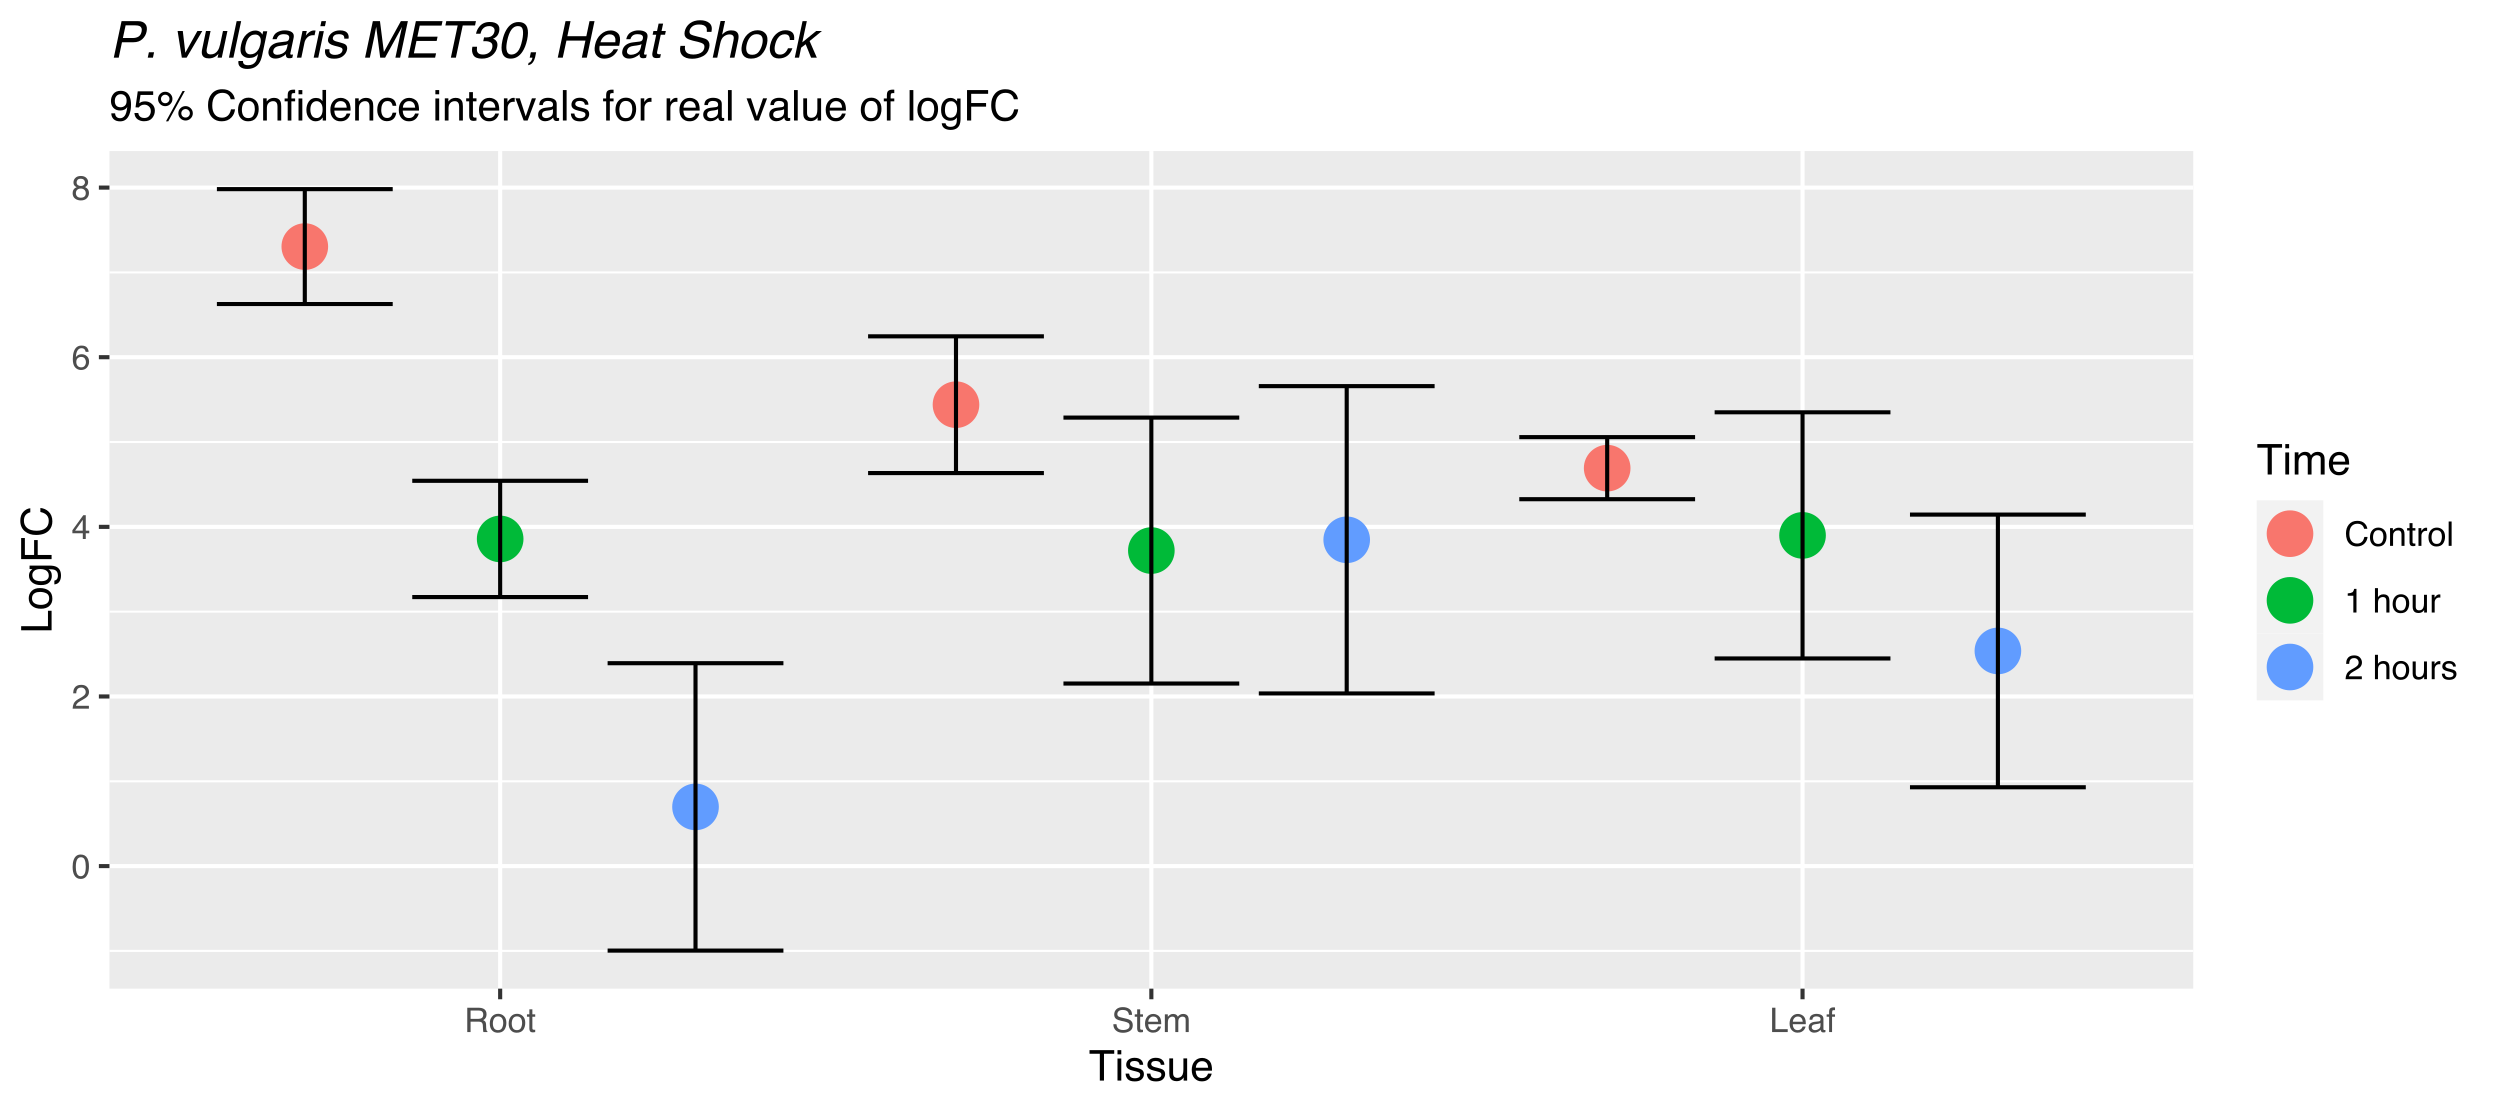<?xml version="1.0" encoding="UTF-8"?>
<svg xmlns="http://www.w3.org/2000/svg" xmlns:xlink="http://www.w3.org/1999/xlink" width="648" height="288" viewBox="0 0 648 288">
<defs>
<g>
<g id="glyph-0-0">
<path d="M 2.375 -6.156 C 3.176 -6.156 3.754 -5.828 4.109 -5.172 C 4.379 -4.66 4.516 -3.961 4.516 -3.078 C 4.516 -2.242 4.391 -1.555 4.141 -1.016 C 3.785 -0.223 3.195 0.172 2.375 0.172 C 1.633 0.172 1.082 -0.148 0.719 -0.797 C 0.426 -1.328 0.281 -2.047 0.281 -2.953 C 0.281 -3.648 0.367 -4.25 0.547 -4.75 C 0.879 -5.688 1.488 -6.156 2.375 -6.156 Z M 2.375 -0.531 C 2.77 -0.531 3.086 -0.707 3.328 -1.062 C 3.566 -1.426 3.688 -2.086 3.688 -3.047 C 3.688 -3.754 3.598 -4.332 3.422 -4.781 C 3.254 -5.227 2.922 -5.453 2.422 -5.453 C 1.973 -5.453 1.641 -5.238 1.422 -4.812 C 1.211 -4.383 1.109 -3.754 1.109 -2.922 C 1.109 -2.297 1.176 -1.789 1.312 -1.406 C 1.52 -0.82 1.875 -0.531 2.375 -0.531 Z M 2.375 -0.531 "/>
</g>
<g id="glyph-0-1">
<path d="M 0.281 0 C 0.301 -0.531 0.406 -0.988 0.594 -1.375 C 0.789 -1.77 1.164 -2.129 1.719 -2.453 L 2.547 -2.922 C 2.91 -3.141 3.164 -3.328 3.312 -3.484 C 3.551 -3.711 3.672 -3.984 3.672 -4.297 C 3.672 -4.648 3.562 -4.93 3.344 -5.141 C 3.133 -5.359 2.848 -5.469 2.484 -5.469 C 1.961 -5.469 1.598 -5.266 1.391 -4.859 C 1.285 -4.648 1.227 -4.352 1.219 -3.969 L 0.422 -3.969 C 0.43 -4.5 0.531 -4.938 0.719 -5.281 C 1.051 -5.875 1.645 -6.172 2.5 -6.172 C 3.195 -6.172 3.707 -5.977 4.031 -5.594 C 4.363 -5.219 4.531 -4.797 4.531 -4.328 C 4.531 -3.836 4.352 -3.414 4 -3.062 C 3.801 -2.863 3.441 -2.617 2.922 -2.328 L 2.344 -2 C 2.062 -1.844 1.836 -1.695 1.672 -1.562 C 1.391 -1.312 1.211 -1.035 1.141 -0.734 L 4.5 -0.734 L 4.5 0 Z M 0.281 0 "/>
</g>
<g id="glyph-0-2">
<path d="M 2.906 -2.172 L 2.906 -4.969 L 0.938 -2.172 Z M 2.922 0 L 2.922 -1.5 L 0.219 -1.5 L 0.219 -2.266 L 3.047 -6.172 L 3.688 -6.172 L 3.688 -2.172 L 4.594 -2.172 L 4.594 -1.5 L 3.688 -1.5 L 3.688 0 Z M 2.922 0 "/>
</g>
<g id="glyph-0-3">
<path d="M 2.578 -6.172 C 3.266 -6.172 3.742 -5.992 4.016 -5.641 C 4.285 -5.285 4.422 -4.922 4.422 -4.547 L 3.656 -4.547 C 3.602 -4.785 3.531 -4.973 3.438 -5.109 C 3.25 -5.367 2.961 -5.5 2.578 -5.5 C 2.148 -5.5 1.805 -5.297 1.547 -4.891 C 1.297 -4.492 1.156 -3.926 1.125 -3.188 C 1.301 -3.445 1.523 -3.641 1.797 -3.766 C 2.047 -3.879 2.32 -3.938 2.625 -3.938 C 3.133 -3.938 3.582 -3.77 3.969 -3.438 C 4.352 -3.113 4.547 -2.625 4.547 -1.969 C 4.547 -1.414 4.363 -0.922 4 -0.484 C 3.633 -0.055 3.117 0.156 2.453 0.156 C 1.867 0.156 1.367 -0.062 0.953 -0.5 C 0.535 -0.938 0.328 -1.672 0.328 -2.703 C 0.328 -3.461 0.422 -4.109 0.609 -4.641 C 0.961 -5.66 1.617 -6.172 2.578 -6.172 Z M 2.516 -0.531 C 2.922 -0.531 3.223 -0.664 3.422 -0.938 C 3.629 -1.207 3.734 -1.531 3.734 -1.906 C 3.734 -2.219 3.641 -2.516 3.453 -2.797 C 3.273 -3.086 2.953 -3.234 2.484 -3.234 C 2.148 -3.234 1.859 -3.125 1.609 -2.906 C 1.359 -2.688 1.234 -2.352 1.234 -1.906 C 1.234 -1.52 1.344 -1.191 1.562 -0.922 C 1.789 -0.66 2.109 -0.531 2.516 -0.531 Z M 2.516 -0.531 "/>
</g>
<g id="glyph-0-4">
<path d="M 2.391 -3.578 C 2.734 -3.578 3 -3.672 3.188 -3.859 C 3.383 -4.047 3.484 -4.273 3.484 -4.547 C 3.484 -4.773 3.391 -4.984 3.203 -5.172 C 3.016 -5.359 2.734 -5.453 2.359 -5.453 C 1.992 -5.453 1.727 -5.359 1.562 -5.172 C 1.395 -4.984 1.312 -4.758 1.312 -4.5 C 1.312 -4.207 1.414 -3.977 1.625 -3.812 C 1.844 -3.656 2.098 -3.578 2.391 -3.578 Z M 2.438 -0.531 C 2.801 -0.531 3.098 -0.625 3.328 -0.812 C 3.566 -1.008 3.688 -1.301 3.688 -1.688 C 3.688 -2.082 3.562 -2.383 3.312 -2.594 C 3.07 -2.801 2.766 -2.906 2.391 -2.906 C 2.016 -2.906 1.707 -2.797 1.469 -2.578 C 1.238 -2.367 1.125 -2.078 1.125 -1.703 C 1.125 -1.391 1.227 -1.113 1.438 -0.875 C 1.656 -0.645 1.988 -0.531 2.438 -0.531 Z M 1.344 -3.281 C 1.125 -3.375 0.957 -3.477 0.844 -3.594 C 0.613 -3.82 0.5 -4.125 0.5 -4.5 C 0.5 -4.957 0.664 -5.348 1 -5.672 C 1.332 -6.004 1.801 -6.172 2.406 -6.172 C 3 -6.172 3.461 -6.016 3.797 -5.703 C 4.129 -5.391 4.297 -5.023 4.297 -4.609 C 4.297 -4.223 4.195 -3.914 4 -3.688 C 3.895 -3.551 3.727 -3.414 3.5 -3.281 C 3.758 -3.164 3.961 -3.031 4.109 -2.875 C 4.379 -2.594 4.516 -2.223 4.516 -1.766 C 4.516 -1.223 4.332 -0.766 3.969 -0.391 C 3.602 -0.016 3.086 0.172 2.422 0.172 C 1.828 0.172 1.32 0.008 0.906 -0.312 C 0.488 -0.633 0.281 -1.109 0.281 -1.734 C 0.281 -2.086 0.367 -2.395 0.547 -2.656 C 0.723 -2.926 0.988 -3.133 1.344 -3.281 Z M 1.344 -3.281 "/>
</g>
<g id="glyph-0-5">
<path d="M 3.609 -3.422 C 4.004 -3.422 4.316 -3.5 4.547 -3.656 C 4.785 -3.82 4.906 -4.113 4.906 -4.531 C 4.906 -4.977 4.742 -5.285 4.422 -5.453 C 4.242 -5.535 4.008 -5.578 3.719 -5.578 L 1.625 -5.578 L 1.625 -3.422 Z M 0.766 -6.312 L 3.688 -6.312 C 4.176 -6.312 4.578 -6.238 4.891 -6.094 C 5.473 -5.832 5.766 -5.336 5.766 -4.609 C 5.766 -4.234 5.688 -3.922 5.531 -3.672 C 5.383 -3.43 5.172 -3.238 4.891 -3.094 C 5.129 -3 5.312 -2.867 5.438 -2.703 C 5.562 -2.547 5.629 -2.281 5.641 -1.906 L 5.672 -1.062 C 5.68 -0.82 5.703 -0.645 5.734 -0.531 C 5.785 -0.332 5.879 -0.203 6.016 -0.141 L 6.016 0 L 4.969 0 C 4.938 -0.051 4.91 -0.117 4.891 -0.203 C 4.879 -0.297 4.867 -0.461 4.859 -0.703 L 4.797 -1.766 C 4.773 -2.172 4.625 -2.445 4.344 -2.594 C 4.176 -2.664 3.922 -2.703 3.578 -2.703 L 1.625 -2.703 L 1.625 0 L 0.766 0 Z M 0.766 -6.312 "/>
</g>
<g id="glyph-0-6">
<path d="M 2.391 -0.5 C 2.898 -0.5 3.25 -0.691 3.438 -1.078 C 3.633 -1.461 3.734 -1.895 3.734 -2.375 C 3.734 -2.801 3.664 -3.148 3.531 -3.422 C 3.312 -3.848 2.938 -4.062 2.406 -4.062 C 1.926 -4.062 1.578 -3.879 1.359 -3.516 C 1.148 -3.16 1.047 -2.727 1.047 -2.219 C 1.047 -1.727 1.148 -1.316 1.359 -0.984 C 1.578 -0.66 1.922 -0.5 2.391 -0.5 Z M 2.422 -4.734 C 3.016 -4.734 3.516 -4.535 3.922 -4.141 C 4.336 -3.742 4.547 -3.16 4.547 -2.391 C 4.547 -1.648 4.363 -1.035 4 -0.547 C 3.633 -0.066 3.07 0.172 2.312 0.172 C 1.688 0.172 1.188 -0.039 0.812 -0.469 C 0.438 -0.895 0.25 -1.473 0.25 -2.203 C 0.25 -2.973 0.445 -3.586 0.844 -4.047 C 1.238 -4.504 1.766 -4.734 2.422 -4.734 Z M 2.391 -4.719 Z M 2.391 -4.719 "/>
</g>
<g id="glyph-0-7">
<path d="M 0.719 -5.891 L 1.5 -5.891 L 1.5 -4.594 L 2.234 -4.594 L 2.234 -3.969 L 1.5 -3.969 L 1.5 -0.969 C 1.5 -0.801 1.555 -0.691 1.672 -0.641 C 1.723 -0.609 1.82 -0.594 1.969 -0.594 C 2 -0.594 2.035 -0.594 2.078 -0.594 C 2.129 -0.594 2.18 -0.598 2.234 -0.609 L 2.234 0 C 2.148 0.02 2.055 0.035 1.953 0.047 C 1.859 0.066 1.758 0.078 1.656 0.078 C 1.289 0.078 1.039 -0.016 0.906 -0.203 C 0.781 -0.391 0.719 -0.629 0.719 -0.922 L 0.719 -3.969 L 0.094 -3.969 L 0.094 -4.594 L 0.719 -4.594 Z M 0.719 -5.891 "/>
</g>
<g id="glyph-0-8">
<path d="M 1.234 -2.031 C 1.254 -1.676 1.336 -1.383 1.484 -1.156 C 1.766 -0.738 2.266 -0.531 2.984 -0.531 C 3.305 -0.531 3.598 -0.578 3.859 -0.672 C 4.367 -0.848 4.625 -1.164 4.625 -1.625 C 4.625 -1.969 4.516 -2.211 4.297 -2.359 C 4.078 -2.504 3.738 -2.629 3.281 -2.734 L 2.422 -2.922 C 1.859 -3.055 1.461 -3.195 1.234 -3.344 C 0.836 -3.602 0.641 -4 0.641 -4.531 C 0.641 -5.094 0.832 -5.555 1.219 -5.922 C 1.613 -6.285 2.172 -6.469 2.891 -6.469 C 3.555 -6.469 4.117 -6.305 4.578 -5.984 C 5.035 -5.672 5.266 -5.16 5.266 -4.453 L 4.469 -4.453 C 4.426 -4.797 4.332 -5.055 4.188 -5.234 C 3.926 -5.566 3.484 -5.734 2.859 -5.734 C 2.359 -5.734 2 -5.625 1.781 -5.406 C 1.562 -5.195 1.453 -4.953 1.453 -4.672 C 1.453 -4.359 1.578 -4.133 1.828 -4 C 2.004 -3.906 2.391 -3.789 2.984 -3.656 L 3.859 -3.453 C 4.285 -3.348 4.617 -3.211 4.859 -3.047 C 5.254 -2.754 5.453 -2.328 5.453 -1.766 C 5.453 -1.066 5.195 -0.566 4.688 -0.266 C 4.188 0.035 3.598 0.188 2.922 0.188 C 2.141 0.188 1.523 -0.016 1.078 -0.422 C 0.629 -0.816 0.41 -1.352 0.422 -2.031 Z M 2.953 -6.484 Z M 2.953 -6.484 "/>
</g>
<g id="glyph-0-9">
<path d="M 2.484 -4.703 C 2.805 -4.703 3.117 -4.625 3.422 -4.469 C 3.734 -4.32 3.969 -4.125 4.125 -3.875 C 4.281 -3.645 4.383 -3.375 4.438 -3.062 C 4.488 -2.852 4.516 -2.516 4.516 -2.047 L 1.141 -2.047 C 1.148 -1.586 1.258 -1.211 1.469 -0.922 C 1.676 -0.641 1.992 -0.5 2.422 -0.5 C 2.828 -0.5 3.148 -0.633 3.391 -0.906 C 3.523 -1.062 3.625 -1.238 3.688 -1.438 L 4.453 -1.438 C 4.43 -1.27 4.363 -1.082 4.25 -0.875 C 4.133 -0.664 4.004 -0.5 3.859 -0.375 C 3.629 -0.145 3.344 0.008 3 0.094 C 2.812 0.133 2.598 0.156 2.359 0.156 C 1.785 0.156 1.301 -0.051 0.906 -0.469 C 0.508 -0.883 0.312 -1.469 0.312 -2.219 C 0.312 -2.945 0.508 -3.539 0.906 -4 C 1.312 -4.469 1.836 -4.703 2.484 -4.703 Z M 3.719 -2.672 C 3.688 -3.004 3.613 -3.27 3.5 -3.469 C 3.281 -3.844 2.926 -4.031 2.438 -4.031 C 2.082 -4.031 1.785 -3.898 1.547 -3.641 C 1.305 -3.391 1.176 -3.066 1.156 -2.672 Z M 2.406 -4.719 Z M 2.406 -4.719 "/>
</g>
<g id="glyph-0-10">
<path d="M 0.562 -4.594 L 1.328 -4.594 L 1.328 -3.953 C 1.516 -4.172 1.68 -4.332 1.828 -4.438 C 2.086 -4.613 2.379 -4.703 2.703 -4.703 C 3.066 -4.703 3.359 -4.613 3.578 -4.438 C 3.703 -4.332 3.816 -4.18 3.922 -3.984 C 4.098 -4.223 4.301 -4.398 4.531 -4.516 C 4.758 -4.641 5.02 -4.703 5.312 -4.703 C 5.926 -4.703 6.348 -4.477 6.578 -4.031 C 6.691 -3.789 6.75 -3.469 6.75 -3.062 L 6.75 0 L 5.953 0 L 5.953 -3.203 C 5.953 -3.504 5.875 -3.711 5.719 -3.828 C 5.57 -3.941 5.383 -4 5.156 -4 C 4.852 -4 4.594 -3.895 4.375 -3.688 C 4.156 -3.488 4.047 -3.148 4.047 -2.672 L 4.047 0 L 3.266 0 L 3.266 -3 C 3.266 -3.312 3.227 -3.539 3.156 -3.688 C 3.039 -3.895 2.82 -4 2.5 -4 C 2.207 -4 1.941 -3.883 1.703 -3.656 C 1.461 -3.438 1.344 -3.031 1.344 -2.438 L 1.344 0 L 0.562 0 Z M 0.562 -4.594 "/>
</g>
<g id="glyph-0-11">
<path d="M 0.672 -6.312 L 1.531 -6.312 L 1.531 -0.75 L 4.719 -0.75 L 4.719 0 L 0.672 0 Z M 0.672 -6.312 "/>
</g>
<g id="glyph-0-12">
<path d="M 1.156 -1.219 C 1.156 -1 1.238 -0.82 1.406 -0.688 C 1.57 -0.562 1.766 -0.5 1.984 -0.5 C 2.254 -0.5 2.52 -0.562 2.781 -0.688 C 3.207 -0.895 3.422 -1.238 3.422 -1.719 L 3.422 -2.344 C 3.328 -2.281 3.203 -2.227 3.047 -2.188 C 2.898 -2.145 2.754 -2.117 2.609 -2.109 L 2.141 -2.047 C 1.867 -2.004 1.66 -1.945 1.516 -1.875 C 1.273 -1.738 1.156 -1.52 1.156 -1.219 Z M 3.031 -2.781 C 3.207 -2.812 3.328 -2.891 3.391 -3.016 C 3.422 -3.078 3.438 -3.176 3.438 -3.312 C 3.438 -3.57 3.344 -3.758 3.156 -3.875 C 2.969 -4 2.703 -4.062 2.359 -4.062 C 1.953 -4.062 1.664 -3.953 1.5 -3.734 C 1.406 -3.609 1.344 -3.43 1.312 -3.203 L 0.594 -3.203 C 0.602 -3.766 0.785 -4.156 1.141 -4.375 C 1.492 -4.602 1.906 -4.719 2.375 -4.719 C 2.914 -4.719 3.352 -4.613 3.688 -4.406 C 4.02 -4.195 4.188 -3.875 4.188 -3.438 L 4.188 -0.797 C 4.188 -0.711 4.203 -0.645 4.234 -0.594 C 4.273 -0.551 4.348 -0.531 4.453 -0.531 C 4.484 -0.531 4.52 -0.531 4.562 -0.531 C 4.602 -0.531 4.648 -0.535 4.703 -0.547 L 4.703 0.016 C 4.578 0.055 4.484 0.078 4.422 0.078 C 4.359 0.086 4.273 0.094 4.172 0.094 C 3.898 0.094 3.707 0 3.594 -0.188 C 3.531 -0.281 3.484 -0.422 3.453 -0.609 C 3.297 -0.398 3.07 -0.219 2.781 -0.062 C 2.488 0.082 2.16 0.156 1.797 0.156 C 1.367 0.156 1.02 0.023 0.75 -0.234 C 0.488 -0.492 0.359 -0.816 0.359 -1.203 C 0.359 -1.629 0.488 -1.957 0.75 -2.188 C 1.02 -2.426 1.367 -2.578 1.797 -2.641 Z M 2.391 -4.719 Z M 2.391 -4.719 "/>
</g>
<g id="glyph-0-13">
<path d="M 0.766 -5.297 C 0.773 -5.617 0.828 -5.852 0.922 -6 C 1.109 -6.27 1.457 -6.406 1.969 -6.406 C 2.02 -6.406 2.07 -6.398 2.125 -6.391 C 2.176 -6.391 2.234 -6.391 2.297 -6.391 L 2.297 -5.672 C 2.211 -5.68 2.156 -5.688 2.125 -5.688 C 2.094 -5.688 2.055 -5.688 2.016 -5.688 C 1.785 -5.688 1.645 -5.625 1.594 -5.5 C 1.551 -5.383 1.531 -5.078 1.531 -4.578 L 2.297 -4.578 L 2.297 -3.969 L 1.531 -3.969 L 1.531 0 L 0.766 0 L 0.766 -3.969 L 0.125 -3.969 L 0.125 -4.578 L 0.766 -4.578 Z M 0.766 -5.297 "/>
</g>
<g id="glyph-0-14">
<path d="M 3.328 -6.484 C 4.129 -6.484 4.75 -6.27 5.188 -5.844 C 5.625 -5.426 5.867 -4.953 5.922 -4.422 L 5.094 -4.422 C 5 -4.828 4.812 -5.145 4.531 -5.375 C 4.25 -5.613 3.852 -5.734 3.344 -5.734 C 2.719 -5.734 2.211 -5.516 1.828 -5.078 C 1.453 -4.641 1.266 -3.973 1.266 -3.078 C 1.266 -2.336 1.438 -1.738 1.781 -1.281 C 2.125 -0.82 2.633 -0.594 3.312 -0.594 C 3.945 -0.594 4.43 -0.832 4.766 -1.312 C 4.93 -1.57 5.062 -1.906 5.156 -2.312 L 5.984 -2.312 C 5.91 -1.656 5.664 -1.102 5.25 -0.656 C 4.75 -0.113 4.07 0.156 3.219 0.156 C 2.488 0.156 1.875 -0.062 1.375 -0.5 C 0.719 -1.094 0.391 -2 0.391 -3.219 C 0.391 -4.156 0.633 -4.922 1.125 -5.516 C 1.656 -6.16 2.391 -6.484 3.328 -6.484 Z M 3.156 -6.484 Z M 3.156 -6.484 "/>
</g>
<g id="glyph-0-15">
<path d="M 0.562 -4.594 L 1.297 -4.594 L 1.297 -3.953 C 1.516 -4.211 1.742 -4.398 1.984 -4.516 C 2.234 -4.641 2.508 -4.703 2.812 -4.703 C 3.457 -4.703 3.895 -4.473 4.125 -4.016 C 4.25 -3.766 4.312 -3.41 4.312 -2.953 L 4.312 0 L 3.531 0 L 3.531 -2.906 C 3.531 -3.176 3.488 -3.398 3.406 -3.578 C 3.27 -3.859 3.02 -4 2.656 -4 C 2.477 -4 2.328 -3.984 2.203 -3.953 C 1.992 -3.891 1.812 -3.766 1.656 -3.578 C 1.52 -3.422 1.43 -3.258 1.391 -3.094 C 1.359 -2.938 1.344 -2.707 1.344 -2.406 L 1.344 0 L 0.562 0 Z M 2.391 -4.719 Z M 2.391 -4.719 "/>
</g>
<g id="glyph-0-16">
<path d="M 0.594 -4.594 L 1.328 -4.594 L 1.328 -3.812 C 1.379 -3.957 1.523 -4.141 1.766 -4.359 C 2.004 -4.586 2.273 -4.703 2.578 -4.703 C 2.586 -4.703 2.609 -4.695 2.641 -4.688 C 2.68 -4.688 2.742 -4.688 2.828 -4.688 L 2.828 -3.859 C 2.773 -3.867 2.727 -3.875 2.688 -3.875 C 2.656 -3.883 2.617 -3.891 2.578 -3.891 C 2.18 -3.891 1.879 -3.766 1.672 -3.516 C 1.461 -3.266 1.359 -2.973 1.359 -2.641 L 1.359 0 L 0.594 0 Z M 0.594 -4.594 "/>
</g>
<g id="glyph-0-17">
<path d="M 0.594 -6.312 L 1.359 -6.312 L 1.359 0 L 0.594 0 Z M 0.594 -6.312 "/>
</g>
<g id="glyph-0-18">
<path d="M 0.844 -4.359 L 0.844 -4.953 C 1.395 -5.004 1.781 -5.094 2 -5.219 C 2.227 -5.344 2.395 -5.645 2.5 -6.125 L 3.109 -6.125 L 3.109 0 L 2.297 0 L 2.297 -4.359 Z M 0.844 -4.359 "/>
</g>
<g id="glyph-0-19">
</g>
<g id="glyph-0-20">
<path d="M 0.562 -6.328 L 1.344 -6.328 L 1.344 -3.984 C 1.52 -4.211 1.68 -4.375 1.828 -4.469 C 2.078 -4.633 2.391 -4.719 2.766 -4.719 C 3.43 -4.719 3.883 -4.484 4.125 -4.016 C 4.25 -3.754 4.312 -3.398 4.312 -2.953 L 4.312 0 L 3.516 0 L 3.516 -2.906 C 3.516 -3.238 3.473 -3.484 3.391 -3.641 C 3.254 -3.891 2.992 -4.016 2.609 -4.016 C 2.285 -4.016 1.992 -3.906 1.734 -3.688 C 1.473 -3.469 1.344 -3.051 1.344 -2.438 L 1.344 0 L 0.562 0 Z M 0.562 -6.328 "/>
</g>
<g id="glyph-0-21">
<path d="M 1.344 -4.594 L 1.344 -1.547 C 1.344 -1.305 1.379 -1.113 1.453 -0.969 C 1.586 -0.695 1.844 -0.562 2.219 -0.562 C 2.758 -0.562 3.125 -0.801 3.312 -1.281 C 3.426 -1.539 3.484 -1.895 3.484 -2.344 L 3.484 -4.594 L 4.25 -4.594 L 4.25 0 L 3.516 0 L 3.531 -0.672 C 3.426 -0.504 3.301 -0.359 3.156 -0.234 C 2.863 0.004 2.504 0.125 2.078 0.125 C 1.422 0.125 0.977 -0.094 0.75 -0.531 C 0.613 -0.77 0.547 -1.082 0.547 -1.469 L 0.547 -4.594 Z M 2.406 -4.719 Z M 2.406 -4.719 "/>
</g>
<g id="glyph-0-22">
<path d="M 1.031 -1.438 C 1.051 -1.188 1.113 -0.988 1.219 -0.844 C 1.414 -0.602 1.754 -0.484 2.234 -0.484 C 2.516 -0.484 2.766 -0.539 2.984 -0.656 C 3.203 -0.781 3.312 -0.973 3.312 -1.234 C 3.312 -1.43 3.223 -1.582 3.047 -1.688 C 2.941 -1.75 2.723 -1.82 2.391 -1.906 L 1.781 -2.062 C 1.383 -2.164 1.094 -2.273 0.906 -2.391 C 0.57 -2.598 0.406 -2.891 0.406 -3.266 C 0.406 -3.691 0.562 -4.039 0.875 -4.312 C 1.195 -4.582 1.617 -4.719 2.141 -4.719 C 2.836 -4.719 3.336 -4.516 3.641 -4.109 C 3.836 -3.848 3.93 -3.57 3.922 -3.281 L 3.203 -3.281 C 3.18 -3.457 3.117 -3.613 3.016 -3.75 C 2.836 -3.957 2.531 -4.062 2.094 -4.062 C 1.801 -4.062 1.578 -4.004 1.422 -3.891 C 1.273 -3.773 1.203 -3.629 1.203 -3.453 C 1.203 -3.254 1.301 -3.094 1.5 -2.969 C 1.613 -2.895 1.781 -2.832 2 -2.781 L 2.516 -2.656 C 3.066 -2.52 3.438 -2.391 3.625 -2.266 C 3.926 -2.066 4.078 -1.754 4.078 -1.328 C 4.078 -0.922 3.922 -0.566 3.609 -0.266 C 3.305 0.023 2.832 0.172 2.188 0.172 C 1.508 0.172 1.023 0.02 0.734 -0.281 C 0.453 -0.594 0.301 -0.977 0.281 -1.438 Z M 2.172 -4.719 Z M 2.172 -4.719 "/>
</g>
<g id="glyph-1-0">
<path d="M 6.578 -7.891 L 6.578 -6.953 L 3.922 -6.953 L 3.922 0 L 2.844 0 L 2.844 -6.953 L 0.172 -6.953 L 0.172 -7.891 Z M 6.578 -7.891 "/>
</g>
<g id="glyph-1-1">
<path d="M 0.703 -5.719 L 1.688 -5.719 L 1.688 0 L 0.703 0 Z M 0.703 -7.891 L 1.688 -7.891 L 1.688 -6.797 L 0.703 -6.797 Z M 0.703 -7.891 "/>
</g>
<g id="glyph-1-2">
<path d="M 1.281 -1.812 C 1.312 -1.488 1.395 -1.238 1.531 -1.062 C 1.77 -0.75 2.191 -0.594 2.797 -0.594 C 3.148 -0.594 3.461 -0.672 3.734 -0.828 C 4.004 -0.984 4.141 -1.223 4.141 -1.547 C 4.141 -1.797 4.031 -1.984 3.812 -2.109 C 3.676 -2.191 3.398 -2.285 2.984 -2.391 L 2.219 -2.578 C 1.727 -2.703 1.367 -2.836 1.141 -2.984 C 0.723 -3.254 0.516 -3.617 0.516 -4.078 C 0.516 -4.617 0.707 -5.055 1.094 -5.391 C 1.488 -5.734 2.02 -5.906 2.688 -5.906 C 3.551 -5.906 4.176 -5.648 4.562 -5.141 C 4.801 -4.816 4.914 -4.469 4.906 -4.094 L 4 -4.094 C 3.977 -4.312 3.898 -4.508 3.766 -4.688 C 3.547 -4.945 3.16 -5.078 2.609 -5.078 C 2.242 -5.078 1.969 -5.004 1.781 -4.859 C 1.594 -4.723 1.5 -4.539 1.5 -4.312 C 1.5 -4.062 1.625 -3.863 1.875 -3.719 C 2.008 -3.625 2.219 -3.539 2.5 -3.469 L 3.141 -3.312 C 3.836 -3.145 4.301 -2.984 4.531 -2.828 C 4.914 -2.578 5.109 -2.191 5.109 -1.672 C 5.109 -1.148 4.91 -0.703 4.516 -0.328 C 4.129 0.035 3.539 0.219 2.75 0.219 C 1.895 0.219 1.285 0.023 0.922 -0.359 C 0.566 -0.754 0.379 -1.238 0.359 -1.812 Z M 2.719 -5.891 Z M 2.719 -5.891 "/>
</g>
<g id="glyph-1-3">
<path d="M 1.672 -5.75 L 1.672 -1.938 C 1.672 -1.645 1.719 -1.406 1.812 -1.219 C 1.988 -0.875 2.312 -0.703 2.781 -0.703 C 3.445 -0.703 3.906 -1 4.156 -1.594 C 4.281 -1.914 4.344 -2.359 4.344 -2.922 L 4.344 -5.75 L 5.312 -5.75 L 5.312 0 L 4.406 0 L 4.422 -0.844 C 4.297 -0.625 4.141 -0.441 3.953 -0.297 C 3.578 0.004 3.129 0.156 2.609 0.156 C 1.785 0.156 1.223 -0.117 0.922 -0.672 C 0.766 -0.961 0.688 -1.352 0.688 -1.844 L 0.688 -5.75 Z M 3 -5.891 Z M 3 -5.891 "/>
</g>
<g id="glyph-1-4">
<path d="M 3.109 -5.875 C 3.516 -5.875 3.906 -5.781 4.281 -5.594 C 4.664 -5.406 4.961 -5.156 5.172 -4.844 C 5.359 -4.562 5.484 -4.223 5.547 -3.828 C 5.609 -3.566 5.641 -3.145 5.641 -2.562 L 1.422 -2.562 C 1.441 -1.977 1.578 -1.508 1.828 -1.156 C 2.086 -0.812 2.488 -0.641 3.031 -0.641 C 3.539 -0.641 3.945 -0.805 4.25 -1.141 C 4.414 -1.328 4.535 -1.551 4.609 -1.812 L 5.562 -1.812 C 5.531 -1.594 5.441 -1.352 5.297 -1.094 C 5.16 -0.832 5.004 -0.625 4.828 -0.469 C 4.535 -0.176 4.176 0.02 3.75 0.125 C 3.508 0.176 3.242 0.203 2.953 0.203 C 2.234 0.203 1.625 -0.055 1.125 -0.578 C 0.633 -1.098 0.391 -1.828 0.391 -2.766 C 0.391 -3.691 0.641 -4.441 1.141 -5.016 C 1.641 -5.586 2.297 -5.875 3.109 -5.875 Z M 4.641 -3.328 C 4.609 -3.754 4.52 -4.094 4.375 -4.344 C 4.102 -4.801 3.66 -5.031 3.047 -5.031 C 2.598 -5.031 2.223 -4.867 1.922 -4.547 C 1.629 -4.234 1.473 -3.828 1.453 -3.328 Z M 3.016 -5.891 Z M 3.016 -5.891 "/>
</g>
<g id="glyph-1-5">
<path d="M 0.703 -5.75 L 1.672 -5.75 L 1.672 -4.938 C 1.898 -5.219 2.102 -5.422 2.281 -5.547 C 2.602 -5.766 2.969 -5.875 3.375 -5.875 C 3.832 -5.875 4.203 -5.766 4.484 -5.547 C 4.641 -5.41 4.781 -5.219 4.906 -4.969 C 5.125 -5.281 5.379 -5.508 5.672 -5.656 C 5.961 -5.801 6.285 -5.875 6.641 -5.875 C 7.41 -5.875 7.938 -5.598 8.219 -5.047 C 8.375 -4.742 8.453 -4.336 8.453 -3.828 L 8.453 0 L 7.438 0 L 7.438 -4 C 7.438 -4.383 7.344 -4.645 7.156 -4.781 C 6.969 -4.926 6.734 -5 6.453 -5 C 6.078 -5 5.75 -4.867 5.469 -4.609 C 5.195 -4.359 5.062 -3.938 5.062 -3.344 L 5.062 0 L 4.078 0 L 4.078 -3.75 C 4.078 -4.145 4.031 -4.43 3.938 -4.609 C 3.789 -4.879 3.52 -5.016 3.125 -5.016 C 2.758 -5.016 2.426 -4.867 2.125 -4.578 C 1.82 -4.297 1.672 -3.785 1.672 -3.047 L 1.672 0 L 0.703 0 Z M 0.703 -5.75 "/>
</g>
<g id="glyph-1-6">
<path d="M 1.469 -1.859 C 1.488 -1.328 1.691 -0.957 2.078 -0.75 C 2.273 -0.645 2.5 -0.594 2.75 -0.594 C 3.207 -0.594 3.598 -0.785 3.922 -1.172 C 4.254 -1.555 4.488 -2.336 4.625 -3.516 C 4.406 -3.172 4.133 -2.93 3.812 -2.797 C 3.5 -2.66 3.16 -2.594 2.797 -2.594 C 2.055 -2.594 1.469 -2.82 1.031 -3.281 C 0.602 -3.738 0.391 -4.332 0.391 -5.062 C 0.391 -5.758 0.602 -6.375 1.031 -6.906 C 1.457 -7.438 2.086 -7.703 2.922 -7.703 C 4.035 -7.703 4.805 -7.195 5.234 -6.188 C 5.473 -5.633 5.594 -4.941 5.594 -4.109 C 5.594 -3.16 5.453 -2.32 5.172 -1.594 C 4.703 -0.383 3.906 0.219 2.781 0.219 C 2.031 0.219 1.457 0.02 1.062 -0.375 C 0.676 -0.77 0.484 -1.266 0.484 -1.859 Z M 2.922 -3.438 C 3.305 -3.438 3.656 -3.562 3.969 -3.812 C 4.289 -4.062 4.453 -4.504 4.453 -5.141 C 4.453 -5.703 4.305 -6.125 4.016 -6.406 C 3.734 -6.688 3.375 -6.828 2.938 -6.828 C 2.469 -6.828 2.094 -6.664 1.812 -6.344 C 1.531 -6.031 1.391 -5.609 1.391 -5.078 C 1.391 -4.578 1.508 -4.176 1.75 -3.875 C 2 -3.582 2.391 -3.438 2.922 -3.438 Z M 2.922 -3.438 "/>
</g>
<g id="glyph-1-7">
<path d="M 1.359 -1.953 C 1.422 -1.41 1.676 -1.031 2.125 -0.812 C 2.352 -0.707 2.617 -0.656 2.922 -0.656 C 3.492 -0.656 3.914 -0.836 4.188 -1.203 C 4.469 -1.566 4.609 -1.973 4.609 -2.422 C 4.609 -2.953 4.441 -3.363 4.109 -3.656 C 3.785 -3.957 3.395 -4.109 2.938 -4.109 C 2.602 -4.109 2.316 -4.039 2.078 -3.906 C 1.836 -3.781 1.633 -3.602 1.469 -3.375 L 0.641 -3.422 L 1.219 -7.562 L 5.219 -7.562 L 5.219 -6.625 L 1.938 -6.625 L 1.609 -4.484 C 1.797 -4.617 1.969 -4.723 2.125 -4.797 C 2.414 -4.91 2.75 -4.969 3.125 -4.969 C 3.82 -4.969 4.414 -4.738 4.906 -4.281 C 5.406 -3.832 5.656 -3.258 5.656 -2.562 C 5.656 -1.832 5.426 -1.191 4.969 -0.641 C 4.52 -0.086 3.805 0.188 2.828 0.188 C 2.203 0.188 1.645 0.012 1.156 -0.328 C 0.676 -0.68 0.41 -1.223 0.359 -1.953 Z M 1.359 -1.953 "/>
</g>
<g id="glyph-1-8">
<path d="M 7.5 -3.734 C 8.008 -3.734 8.445 -3.551 8.812 -3.188 C 9.188 -2.82 9.375 -2.383 9.375 -1.875 C 9.375 -1.352 9.188 -0.91 8.812 -0.547 C 8.445 -0.18 8.008 0 7.5 0 C 6.977 0 6.535 -0.18 6.172 -0.547 C 5.805 -0.91 5.625 -1.352 5.625 -1.875 C 5.625 -2.383 5.805 -2.82 6.172 -3.188 C 6.535 -3.551 6.977 -3.734 7.5 -3.734 Z M 6.719 -7.656 L 7.312 -7.656 L 3.016 0.203 L 2.422 0.203 Z M 2.219 -4.484 C 2.531 -4.484 2.789 -4.586 3 -4.797 C 3.219 -5.016 3.328 -5.281 3.328 -5.594 C 3.328 -5.895 3.219 -6.148 3 -6.359 C 2.789 -6.578 2.531 -6.688 2.219 -6.688 C 1.914 -6.688 1.656 -6.578 1.438 -6.359 C 1.227 -6.148 1.125 -5.895 1.125 -5.594 C 1.125 -5.281 1.227 -5.016 1.438 -4.797 C 1.656 -4.586 1.914 -4.484 2.219 -4.484 Z M 2.219 -7.453 C 2.738 -7.453 3.18 -7.27 3.547 -6.906 C 3.91 -6.539 4.094 -6.102 4.094 -5.594 C 4.094 -5.07 3.91 -4.629 3.547 -4.266 C 3.18 -3.898 2.738 -3.719 2.219 -3.719 C 1.707 -3.719 1.27 -3.898 0.906 -4.266 C 0.539 -4.629 0.359 -5.07 0.359 -5.594 C 0.359 -6.102 0.539 -6.539 0.906 -6.906 C 1.27 -7.27 1.707 -7.453 2.219 -7.453 Z M 7.5 -0.766 C 7.801 -0.766 8.062 -0.867 8.281 -1.078 C 8.5 -1.297 8.609 -1.562 8.609 -1.875 C 8.609 -2.176 8.5 -2.43 8.281 -2.641 C 8.062 -2.859 7.801 -2.969 7.5 -2.969 C 7.188 -2.969 6.922 -2.859 6.703 -2.641 C 6.492 -2.43 6.391 -2.176 6.391 -1.875 C 6.391 -1.562 6.492 -1.297 6.703 -1.078 C 6.922 -0.867 7.188 -0.766 7.5 -0.766 Z M 7.5 -0.766 "/>
</g>
<g id="glyph-1-9">
</g>
<g id="glyph-1-10">
<path d="M 4.156 -8.109 C 5.156 -8.109 5.93 -7.844 6.484 -7.312 C 7.035 -6.789 7.344 -6.191 7.406 -5.516 L 6.359 -5.516 C 6.242 -6.023 6.008 -6.426 5.656 -6.719 C 5.301 -7.02 4.805 -7.172 4.172 -7.172 C 3.398 -7.172 2.773 -6.895 2.297 -6.344 C 1.816 -5.801 1.578 -4.969 1.578 -3.844 C 1.578 -2.914 1.789 -2.164 2.219 -1.594 C 2.656 -1.02 3.301 -0.734 4.156 -0.734 C 4.938 -0.734 5.535 -1.035 5.953 -1.641 C 6.172 -1.961 6.332 -2.383 6.438 -2.906 L 7.484 -2.906 C 7.391 -2.07 7.082 -1.375 6.562 -0.812 C 5.938 -0.133 5.086 0.203 4.016 0.203 C 3.098 0.203 2.332 -0.07 1.719 -0.625 C 0.895 -1.363 0.484 -2.5 0.484 -4.031 C 0.484 -5.195 0.789 -6.148 1.406 -6.891 C 2.07 -7.703 2.988 -8.109 4.156 -8.109 Z M 3.953 -8.109 Z M 3.953 -8.109 "/>
</g>
<g id="glyph-1-11">
<path d="M 2.984 -0.625 C 3.629 -0.625 4.07 -0.863 4.312 -1.344 C 4.551 -1.832 4.672 -2.375 4.672 -2.969 C 4.672 -3.508 4.582 -3.945 4.406 -4.281 C 4.133 -4.812 3.664 -5.078 3 -5.078 C 2.406 -5.078 1.973 -4.848 1.703 -4.391 C 1.441 -3.941 1.312 -3.398 1.312 -2.766 C 1.312 -2.148 1.441 -1.641 1.703 -1.234 C 1.973 -0.828 2.398 -0.625 2.984 -0.625 Z M 3.031 -5.922 C 3.77 -5.922 4.395 -5.672 4.906 -5.172 C 5.414 -4.68 5.672 -3.957 5.672 -3 C 5.672 -2.07 5.445 -1.305 5 -0.703 C 4.551 -0.098 3.852 0.203 2.906 0.203 C 2.113 0.203 1.484 -0.062 1.016 -0.594 C 0.547 -1.125 0.312 -1.844 0.312 -2.75 C 0.312 -3.719 0.555 -4.488 1.047 -5.062 C 1.535 -5.633 2.195 -5.922 3.031 -5.922 Z M 3 -5.891 Z M 3 -5.891 "/>
</g>
<g id="glyph-1-12">
<path d="M 0.703 -5.75 L 1.625 -5.75 L 1.625 -4.938 C 1.895 -5.27 2.18 -5.508 2.484 -5.656 C 2.797 -5.801 3.133 -5.875 3.5 -5.875 C 4.32 -5.875 4.875 -5.594 5.156 -5.031 C 5.312 -4.719 5.391 -4.27 5.391 -3.688 L 5.391 0 L 4.422 0 L 4.422 -3.625 C 4.422 -3.977 4.367 -4.258 4.266 -4.469 C 4.086 -4.832 3.773 -5.016 3.328 -5.016 C 3.098 -5.016 2.91 -4.988 2.766 -4.938 C 2.492 -4.863 2.258 -4.707 2.062 -4.469 C 1.906 -4.281 1.801 -4.082 1.75 -3.875 C 1.695 -3.676 1.672 -3.391 1.672 -3.016 L 1.672 0 L 0.703 0 Z M 2.984 -5.891 Z M 2.984 -5.891 "/>
</g>
<g id="glyph-1-13">
<path d="M 0.953 -6.625 C 0.961 -7.031 1.031 -7.328 1.156 -7.516 C 1.383 -7.836 1.82 -8 2.469 -8 C 2.531 -8 2.594 -8 2.656 -8 C 2.719 -8 2.789 -7.992 2.875 -7.984 L 2.875 -7.094 C 2.77 -7.102 2.695 -7.109 2.656 -7.109 C 2.613 -7.109 2.57 -7.109 2.531 -7.109 C 2.238 -7.109 2.062 -7.031 2 -6.875 C 1.945 -6.727 1.922 -6.344 1.922 -5.719 L 2.875 -5.719 L 2.875 -4.969 L 1.906 -4.969 L 1.906 0 L 0.953 0 L 0.953 -4.969 L 0.156 -4.969 L 0.156 -5.719 L 0.953 -5.719 Z M 0.953 -6.625 "/>
</g>
<g id="glyph-1-14">
<path d="M 1.328 -2.812 C 1.328 -2.195 1.457 -1.68 1.719 -1.266 C 1.977 -0.848 2.395 -0.641 2.969 -0.641 C 3.414 -0.641 3.781 -0.832 4.062 -1.219 C 4.352 -1.602 4.5 -2.156 4.5 -2.875 C 4.5 -3.602 4.348 -4.141 4.047 -4.484 C 3.754 -4.836 3.391 -5.016 2.953 -5.016 C 2.473 -5.016 2.082 -4.828 1.781 -4.453 C 1.477 -4.078 1.328 -3.531 1.328 -2.812 Z M 2.781 -5.859 C 3.219 -5.859 3.586 -5.766 3.891 -5.578 C 4.055 -5.473 4.25 -5.285 4.469 -5.016 L 4.469 -7.922 L 5.391 -7.922 L 5.391 0 L 4.531 0 L 4.531 -0.797 C 4.301 -0.441 4.031 -0.188 3.719 -0.031 C 3.414 0.121 3.066 0.203 2.672 0.203 C 2.023 0.203 1.469 -0.062 1 -0.594 C 0.531 -1.133 0.297 -1.852 0.297 -2.75 C 0.297 -3.594 0.508 -4.32 0.938 -4.938 C 1.363 -5.551 1.977 -5.859 2.781 -5.859 Z M 2.781 -5.859 "/>
</g>
<g id="glyph-1-15">
<path d="M 2.922 -5.922 C 3.578 -5.922 4.109 -5.758 4.516 -5.438 C 4.922 -5.125 5.164 -4.582 5.25 -3.812 L 4.297 -3.812 C 4.242 -4.164 4.113 -4.457 3.906 -4.688 C 3.707 -4.926 3.379 -5.047 2.922 -5.047 C 2.305 -5.047 1.867 -4.75 1.609 -4.156 C 1.43 -3.758 1.344 -3.273 1.344 -2.703 C 1.344 -2.129 1.461 -1.645 1.703 -1.25 C 1.953 -0.852 2.336 -0.656 2.859 -0.656 C 3.266 -0.656 3.582 -0.773 3.812 -1.016 C 4.051 -1.266 4.211 -1.602 4.297 -2.031 L 5.25 -2.031 C 5.133 -1.27 4.863 -0.711 4.438 -0.359 C 4.008 -0.004 3.457 0.172 2.781 0.172 C 2.031 0.172 1.43 -0.102 0.984 -0.656 C 0.535 -1.207 0.312 -1.895 0.312 -2.719 C 0.312 -3.727 0.555 -4.516 1.047 -5.078 C 1.535 -5.641 2.16 -5.922 2.922 -5.922 Z M 2.781 -5.891 Z M 2.781 -5.891 "/>
</g>
<g id="glyph-1-16">
<path d="M 0.906 -7.359 L 1.875 -7.359 L 1.875 -5.75 L 2.797 -5.75 L 2.797 -4.969 L 1.875 -4.969 L 1.875 -1.203 C 1.875 -1.004 1.941 -0.875 2.078 -0.812 C 2.16 -0.77 2.285 -0.75 2.453 -0.75 C 2.504 -0.75 2.555 -0.75 2.609 -0.75 C 2.66 -0.75 2.723 -0.754 2.797 -0.766 L 2.797 0 C 2.68 0.031 2.562 0.051 2.438 0.062 C 2.32 0.082 2.195 0.094 2.062 0.094 C 1.613 0.094 1.305 -0.02 1.141 -0.25 C 0.984 -0.488 0.906 -0.789 0.906 -1.156 L 0.906 -4.969 L 0.125 -4.969 L 0.125 -5.75 L 0.906 -5.75 Z M 0.906 -7.359 "/>
</g>
<g id="glyph-1-17">
<path d="M 0.734 -5.75 L 1.656 -5.75 L 1.656 -4.766 C 1.727 -4.953 1.91 -5.18 2.203 -5.453 C 2.492 -5.734 2.832 -5.875 3.219 -5.875 C 3.238 -5.875 3.27 -5.875 3.312 -5.875 C 3.352 -5.875 3.426 -5.867 3.531 -5.859 L 3.531 -4.828 C 3.477 -4.836 3.426 -4.844 3.375 -4.844 C 3.32 -4.852 3.27 -4.859 3.219 -4.859 C 2.727 -4.859 2.352 -4.703 2.094 -4.391 C 1.832 -4.078 1.703 -3.719 1.703 -3.312 L 1.703 0 L 0.734 0 Z M 0.734 -5.75 "/>
</g>
<g id="glyph-1-18">
<path d="M 1.188 -5.75 L 2.719 -1.062 L 4.328 -5.75 L 5.375 -5.75 L 3.219 0 L 2.188 0 L 0.062 -5.75 Z M 1.188 -5.75 "/>
</g>
<g id="glyph-1-19">
<path d="M 1.453 -1.531 C 1.453 -1.25 1.551 -1.023 1.75 -0.859 C 1.957 -0.703 2.203 -0.625 2.484 -0.625 C 2.816 -0.625 3.145 -0.703 3.469 -0.859 C 4.008 -1.117 4.281 -1.551 4.281 -2.156 L 4.281 -2.922 C 4.156 -2.848 4 -2.785 3.812 -2.734 C 3.633 -2.691 3.453 -2.656 3.266 -2.625 L 2.688 -2.562 C 2.332 -2.508 2.066 -2.438 1.891 -2.344 C 1.598 -2.164 1.453 -1.895 1.453 -1.531 Z M 3.797 -3.484 C 4.016 -3.516 4.16 -3.609 4.234 -3.766 C 4.273 -3.848 4.297 -3.973 4.297 -4.141 C 4.297 -4.461 4.176 -4.695 3.938 -4.844 C 3.707 -5 3.375 -5.078 2.938 -5.078 C 2.438 -5.078 2.082 -4.941 1.875 -4.672 C 1.75 -4.516 1.672 -4.289 1.641 -4 L 0.734 -4 C 0.754 -4.707 0.984 -5.195 1.422 -5.469 C 1.867 -5.75 2.383 -5.891 2.969 -5.891 C 3.645 -5.891 4.191 -5.758 4.609 -5.5 C 5.035 -5.25 5.25 -4.848 5.25 -4.297 L 5.25 -0.984 C 5.25 -0.891 5.266 -0.812 5.297 -0.75 C 5.336 -0.688 5.426 -0.656 5.562 -0.656 C 5.602 -0.656 5.648 -0.656 5.703 -0.656 C 5.766 -0.664 5.82 -0.676 5.875 -0.688 L 5.875 0.031 C 5.727 0.07 5.613 0.098 5.531 0.109 C 5.457 0.117 5.352 0.125 5.219 0.125 C 4.883 0.125 4.641 0.004 4.484 -0.234 C 4.41 -0.359 4.359 -0.535 4.328 -0.766 C 4.129 -0.504 3.844 -0.281 3.469 -0.094 C 3.102 0.09 2.695 0.188 2.25 0.188 C 1.719 0.188 1.281 0.023 0.938 -0.297 C 0.602 -0.617 0.438 -1.023 0.438 -1.516 C 0.438 -2.047 0.602 -2.457 0.938 -2.75 C 1.27 -3.039 1.707 -3.223 2.25 -3.297 Z M 2.984 -5.891 Z M 2.984 -5.891 "/>
</g>
<g id="glyph-1-20">
<path d="M 0.734 -7.891 L 1.703 -7.891 L 1.703 0 L 0.734 0 Z M 0.734 -7.891 "/>
</g>
<g id="glyph-1-21">
<path d="M 2.734 -5.859 C 3.191 -5.859 3.586 -5.742 3.922 -5.516 C 4.098 -5.391 4.285 -5.207 4.484 -4.969 L 4.484 -5.703 L 5.375 -5.703 L 5.375 -0.469 C 5.375 0.258 5.266 0.836 5.047 1.266 C 4.648 2.047 3.895 2.438 2.781 2.438 C 2.156 2.438 1.629 2.297 1.203 2.016 C 0.785 1.734 0.551 1.301 0.5 0.719 L 1.484 0.719 C 1.535 0.969 1.629 1.164 1.766 1.312 C 1.984 1.531 2.328 1.641 2.797 1.641 C 3.535 1.641 4.02 1.375 4.25 0.844 C 4.383 0.539 4.445 -0.004 4.438 -0.797 C 4.25 -0.504 4.016 -0.285 3.734 -0.141 C 3.461 -0.004 3.109 0.062 2.672 0.062 C 2.047 0.062 1.5 -0.156 1.031 -0.594 C 0.562 -1.031 0.328 -1.758 0.328 -2.781 C 0.328 -3.75 0.562 -4.504 1.031 -5.047 C 1.5 -5.586 2.066 -5.859 2.734 -5.859 Z M 4.484 -2.906 C 4.484 -3.613 4.332 -4.141 4.031 -4.484 C 3.738 -4.828 3.367 -5 2.922 -5 C 2.234 -5 1.766 -4.68 1.516 -4.047 C 1.391 -3.703 1.328 -3.254 1.328 -2.703 C 1.328 -2.055 1.457 -1.562 1.719 -1.219 C 1.977 -0.883 2.332 -0.719 2.781 -0.719 C 3.469 -0.719 3.957 -1.031 4.25 -1.656 C 4.406 -2.008 4.484 -2.426 4.484 -2.906 Z M 2.859 -5.891 Z M 2.859 -5.891 "/>
</g>
<g id="glyph-1-22">
<path d="M 0.938 -7.891 L 6.406 -7.891 L 6.406 -6.922 L 2.016 -6.922 L 2.016 -4.531 L 5.875 -4.531 L 5.875 -3.594 L 2.016 -3.594 L 2.016 0 L 0.938 0 Z M 0.938 -7.891 "/>
</g>
<g id="glyph-2-0">
<path d="M -7.891 -0.844 L -7.891 -1.906 L -0.938 -1.906 L -0.938 -5.906 L 0 -5.906 L 0 -0.844 Z M -7.891 -0.844 "/>
</g>
<g id="glyph-2-1">
<path d="M -0.625 -2.984 C -0.625 -3.629 -0.863 -4.07 -1.344 -4.312 C -1.832 -4.551 -2.375 -4.672 -2.969 -4.672 C -3.508 -4.672 -3.945 -4.582 -4.281 -4.406 C -4.812 -4.133 -5.078 -3.664 -5.078 -3 C -5.078 -2.406 -4.848 -1.973 -4.391 -1.703 C -3.941 -1.441 -3.398 -1.312 -2.766 -1.312 C -2.148 -1.312 -1.641 -1.441 -1.234 -1.703 C -0.828 -1.973 -0.625 -2.398 -0.625 -2.984 Z M -5.922 -3.031 C -5.922 -3.77 -5.672 -4.395 -5.172 -4.906 C -4.68 -5.414 -3.957 -5.672 -3 -5.672 C -2.07 -5.672 -1.305 -5.445 -0.703 -5 C -0.098 -4.551 0.203 -3.852 0.203 -2.906 C 0.203 -2.113 -0.062 -1.484 -0.594 -1.016 C -1.125 -0.547 -1.844 -0.312 -2.75 -0.312 C -3.719 -0.312 -4.488 -0.555 -5.062 -1.047 C -5.633 -1.535 -5.922 -2.195 -5.922 -3.031 Z M -5.891 -3 Z M -5.891 -3 "/>
</g>
<g id="glyph-2-2">
<path d="M -5.859 -2.734 C -5.859 -3.191 -5.742 -3.586 -5.516 -3.922 C -5.391 -4.098 -5.207 -4.285 -4.969 -4.484 L -5.703 -4.484 L -5.703 -5.375 L -0.469 -5.375 C 0.258 -5.375 0.836 -5.266 1.266 -5.047 C 2.047 -4.648 2.438 -3.895 2.438 -2.781 C 2.438 -2.156 2.297 -1.629 2.016 -1.203 C 1.734 -0.785 1.301 -0.551 0.719 -0.5 L 0.719 -1.484 C 0.969 -1.535 1.164 -1.629 1.312 -1.766 C 1.531 -1.984 1.641 -2.328 1.641 -2.797 C 1.641 -3.535 1.375 -4.02 0.844 -4.25 C 0.539 -4.383 -0.004 -4.445 -0.797 -4.438 C -0.504 -4.25 -0.285 -4.016 -0.141 -3.734 C -0.004 -3.461 0.062 -3.109 0.062 -2.672 C 0.062 -2.047 -0.156 -1.5 -0.594 -1.031 C -1.031 -0.562 -1.758 -0.328 -2.781 -0.328 C -3.75 -0.328 -4.504 -0.562 -5.047 -1.031 C -5.586 -1.5 -5.859 -2.066 -5.859 -2.734 Z M -2.906 -4.484 C -3.613 -4.484 -4.141 -4.332 -4.484 -4.031 C -4.828 -3.738 -5 -3.367 -5 -2.922 C -5 -2.234 -4.68 -1.766 -4.047 -1.516 C -3.703 -1.391 -3.254 -1.328 -2.703 -1.328 C -2.055 -1.328 -1.562 -1.457 -1.219 -1.719 C -0.883 -1.977 -0.719 -2.332 -0.719 -2.781 C -0.719 -3.469 -1.031 -3.957 -1.656 -4.25 C -2.008 -4.406 -2.426 -4.484 -2.906 -4.484 Z M -5.891 -2.859 Z M -5.891 -2.859 "/>
</g>
<g id="glyph-2-3">
<path d="M -7.891 -0.938 L -7.891 -6.406 L -6.922 -6.406 L -6.922 -2.016 L -4.531 -2.016 L -4.531 -5.875 L -3.594 -5.875 L -3.594 -2.016 L 0 -2.016 L 0 -0.938 Z M -7.891 -0.938 "/>
</g>
<g id="glyph-2-4">
<path d="M -8.109 -4.156 C -8.109 -5.156 -7.844 -5.93 -7.312 -6.484 C -6.789 -7.035 -6.191 -7.344 -5.516 -7.406 L -5.516 -6.359 C -6.023 -6.242 -6.426 -6.008 -6.719 -5.656 C -7.02 -5.301 -7.172 -4.805 -7.172 -4.172 C -7.172 -3.398 -6.895 -2.773 -6.344 -2.297 C -5.801 -1.816 -4.969 -1.578 -3.844 -1.578 C -2.914 -1.578 -2.164 -1.789 -1.594 -2.219 C -1.02 -2.656 -0.734 -3.301 -0.734 -4.156 C -0.734 -4.938 -1.035 -5.535 -1.641 -5.953 C -1.961 -6.172 -2.383 -6.332 -2.906 -6.438 L -2.906 -7.484 C -2.07 -7.391 -1.375 -7.082 -0.812 -6.562 C -0.133 -5.938 0.203 -5.086 0.203 -4.016 C 0.203 -3.098 -0.07 -2.332 -0.625 -1.719 C -1.363 -0.895 -2.5 -0.484 -4.031 -0.484 C -5.195 -0.484 -6.148 -0.789 -6.891 -1.406 C -7.703 -2.07 -8.109 -2.988 -8.109 -4.156 Z M -8.109 -3.953 Z M -8.109 -3.953 "/>
</g>
<g id="glyph-3-0">
<path d="M 3.141 -9.469 L 7.406 -9.469 C 8.25 -9.469 8.875 -9.227 9.281 -8.75 C 9.695 -8.281 9.812 -7.613 9.625 -6.75 C 9.477 -6.008 9.113 -5.363 8.531 -4.812 C 7.957 -4.27 7.191 -4 6.234 -4 L 3.25 -4 L 2.406 0 L 1.125 0 Z M 7.859 -8.172 C 7.609 -8.305 7.234 -8.375 6.734 -8.375 L 4.188 -8.375 L 3.484 -5.094 L 6.047 -5.094 C 6.617 -5.094 7.109 -5.211 7.516 -5.453 C 7.93 -5.703 8.203 -6.133 8.328 -6.75 C 8.484 -7.445 8.328 -7.922 7.859 -8.172 Z M 7.859 -8.172 "/>
</g>
<g id="glyph-3-1">
<path d="M 1.422 -1.406 L 2.766 -1.406 L 2.469 0 L 1.125 0 Z M 1.422 -1.406 "/>
</g>
<g id="glyph-3-2">
</g>
<g id="glyph-3-3">
<path d="M 2.875 -6.906 L 3.531 -1.281 L 6.656 -6.906 L 7.922 -6.906 L 3.859 0 L 2.625 0 L 1.531 -6.906 Z M 2.875 -6.906 "/>
</g>
<g id="glyph-3-4">
<path d="M 3.469 -6.906 L 2.5 -2.328 C 2.426 -1.973 2.422 -1.68 2.484 -1.453 C 2.598 -1.047 2.938 -0.844 3.5 -0.844 C 4.312 -0.844 4.941 -1.203 5.391 -1.922 C 5.629 -2.305 5.82 -2.836 5.969 -3.516 L 6.688 -6.906 L 7.844 -6.906 L 6.375 0 L 5.281 0 L 5.516 -1.016 C 5.305 -0.754 5.07 -0.535 4.812 -0.359 C 4.289 0.004 3.711 0.188 3.078 0.188 C 2.098 0.188 1.5 -0.141 1.281 -0.797 C 1.164 -1.148 1.172 -1.625 1.297 -2.219 L 2.281 -6.906 Z M 3.469 -6.906 "/>
</g>
<g id="glyph-3-5">
<path d="M 2.891 -9.469 L 4.062 -9.469 L 2.047 0 L 0.891 0 Z M 2.891 -9.469 "/>
</g>
<g id="glyph-3-6">
<path d="M 6.109 -6.625 C 6.297 -6.477 6.473 -6.258 6.641 -5.969 L 6.828 -6.844 L 7.891 -6.844 L 6.562 -0.562 C 6.375 0.309 6.098 1.004 5.734 1.516 C 5.055 2.453 4.047 2.922 2.703 2.922 C 1.961 2.922 1.375 2.754 0.938 2.422 C 0.5 2.086 0.328 1.566 0.422 0.859 L 1.594 0.859 C 1.582 1.172 1.645 1.41 1.781 1.578 C 1.988 1.828 2.375 1.953 2.938 1.953 C 3.832 1.953 4.484 1.641 4.891 1.016 C 5.129 0.648 5.344 -0.004 5.531 -0.953 C 5.227 -0.609 4.895 -0.348 4.531 -0.172 C 4.164 -0.004 3.711 0.078 3.172 0.078 C 2.43 0.078 1.832 -0.188 1.375 -0.719 C 0.926 -1.25 0.836 -2.125 1.109 -3.344 C 1.348 -4.5 1.816 -5.398 2.516 -6.047 C 3.223 -6.703 3.977 -7.031 4.781 -7.031 C 5.32 -7.031 5.766 -6.895 6.109 -6.625 Z M 4.766 -6 C 3.953 -6 3.316 -5.617 2.859 -4.859 C 2.609 -4.441 2.414 -3.906 2.281 -3.25 C 2.113 -2.469 2.145 -1.875 2.375 -1.469 C 2.602 -1.062 2.984 -0.859 3.516 -0.859 C 4.348 -0.859 5.016 -1.234 5.516 -1.984 C 5.797 -2.41 5.992 -2.91 6.109 -3.484 C 6.297 -4.336 6.254 -4.969 5.984 -5.375 C 5.723 -5.789 5.316 -6 4.766 -6 Z M 4.766 -6 "/>
</g>
<g id="glyph-3-7">
<path d="M 3.141 -0.75 C 3.547 -0.75 3.961 -0.844 4.391 -1.031 C 5.098 -1.352 5.523 -1.867 5.672 -2.578 L 5.875 -3.516 C 5.719 -3.422 5.52 -3.344 5.281 -3.281 C 5.039 -3.227 4.812 -3.188 4.594 -3.156 L 3.875 -3.062 C 3.438 -3.008 3.102 -2.922 2.875 -2.797 C 2.469 -2.598 2.219 -2.281 2.125 -1.844 C 2.051 -1.5 2.113 -1.227 2.312 -1.031 C 2.52 -0.844 2.797 -0.75 3.141 -0.75 Z M 5.438 -4.188 C 5.707 -4.219 5.91 -4.328 6.047 -4.516 C 6.117 -4.617 6.176 -4.77 6.219 -4.969 C 6.301 -5.363 6.219 -5.648 5.969 -5.828 C 5.727 -6.004 5.348 -6.094 4.828 -6.094 C 4.211 -6.094 3.75 -5.93 3.438 -5.609 C 3.25 -5.422 3.098 -5.148 2.984 -4.797 L 1.906 -4.797 C 2.102 -5.648 2.504 -6.242 3.109 -6.578 C 3.711 -6.91 4.363 -7.078 5.062 -7.078 C 5.875 -7.078 6.5 -6.922 6.938 -6.609 C 7.375 -6.297 7.523 -5.812 7.391 -5.156 L 6.547 -1.188 C 6.516 -1.062 6.516 -0.961 6.547 -0.891 C 6.586 -0.816 6.688 -0.781 6.844 -0.781 C 6.895 -0.781 6.953 -0.785 7.016 -0.797 C 7.086 -0.805 7.16 -0.816 7.234 -0.828 L 7.047 0.031 C 6.859 0.082 6.711 0.113 6.609 0.125 C 6.516 0.133 6.391 0.141 6.234 0.141 C 5.828 0.141 5.566 0 5.453 -0.281 C 5.379 -0.426 5.359 -0.641 5.391 -0.922 C 5.078 -0.609 4.676 -0.336 4.188 -0.109 C 3.695 0.117 3.188 0.234 2.656 0.234 C 2.02 0.234 1.535 0.039 1.203 -0.344 C 0.879 -0.738 0.781 -1.227 0.906 -1.812 C 1.039 -2.445 1.348 -2.941 1.828 -3.297 C 2.305 -3.648 2.879 -3.867 3.547 -3.953 Z M 5.438 -4.188 "/>
</g>
<g id="glyph-3-8">
<path d="M 2.344 -6.906 L 3.453 -6.906 L 3.203 -5.719 C 3.336 -5.945 3.613 -6.227 4.031 -6.562 C 4.457 -6.895 4.898 -7.062 5.359 -7.062 C 5.379 -7.062 5.414 -7.055 5.469 -7.047 C 5.52 -7.047 5.609 -7.039 5.734 -7.031 L 5.469 -5.797 C 5.406 -5.816 5.344 -5.828 5.281 -5.828 C 5.227 -5.828 5.164 -5.828 5.094 -5.828 C 4.508 -5.828 4.02 -5.641 3.625 -5.266 C 3.238 -4.891 2.988 -4.457 2.875 -3.969 L 2.047 0 L 0.891 0 Z M 2.344 -6.906 "/>
</g>
<g id="glyph-3-9">
<path d="M 2.312 -6.875 L 3.484 -6.875 L 2.031 0 L 0.844 0 Z M 2.859 -9.469 L 4.047 -9.469 L 3.766 -8.156 L 2.578 -8.156 Z M 2.859 -9.469 "/>
</g>
<g id="glyph-3-10">
<path d="M 2 -2.172 C 1.945 -1.773 1.984 -1.477 2.109 -1.281 C 2.316 -0.906 2.781 -0.719 3.5 -0.719 C 3.926 -0.719 4.32 -0.812 4.688 -1 C 5.062 -1.188 5.289 -1.473 5.375 -1.859 C 5.438 -2.16 5.352 -2.391 5.125 -2.547 C 4.977 -2.641 4.672 -2.75 4.203 -2.875 L 3.328 -3.094 C 2.766 -3.238 2.363 -3.406 2.125 -3.594 C 1.688 -3.906 1.531 -4.336 1.656 -4.891 C 1.789 -5.547 2.133 -6.07 2.688 -6.469 C 3.25 -6.875 3.926 -7.078 4.719 -7.078 C 5.758 -7.078 6.445 -6.773 6.781 -6.172 C 6.988 -5.785 7.039 -5.367 6.938 -4.922 L 5.844 -4.922 C 5.875 -5.18 5.832 -5.422 5.719 -5.641 C 5.508 -5.941 5.078 -6.094 4.422 -6.094 C 3.984 -6.094 3.633 -6.008 3.375 -5.844 C 3.113 -5.676 2.953 -5.453 2.891 -5.172 C 2.828 -4.867 2.926 -4.629 3.188 -4.453 C 3.332 -4.348 3.566 -4.254 3.891 -4.172 L 4.609 -3.984 C 5.398 -3.785 5.922 -3.586 6.172 -3.391 C 6.555 -3.098 6.68 -2.633 6.547 -2 C 6.41 -1.383 6.062 -0.852 5.5 -0.406 C 4.945 0.039 4.191 0.266 3.234 0.266 C 2.211 0.266 1.535 0.027 1.203 -0.438 C 0.867 -0.906 0.766 -1.484 0.891 -2.172 Z M 2 -2.172 "/>
</g>
<g id="glyph-3-11">
<path d="M 2.984 -9.469 L 4.828 -9.469 L 5.844 -1.469 L 10.25 -9.469 L 12.062 -9.469 L 10.047 0 L 8.828 0 L 10.016 -5.594 C 10.055 -5.781 10.129 -6.098 10.234 -6.547 C 10.336 -6.992 10.441 -7.473 10.547 -7.984 L 6.156 0 L 4.891 0 L 3.859 -7.984 L 3.797 -7.703 C 3.742 -7.461 3.672 -7.102 3.578 -6.625 C 3.492 -6.156 3.43 -5.812 3.391 -5.594 L 2.203 0 L 0.969 0 Z M 2.984 -9.469 "/>
</g>
<g id="glyph-3-12">
<path d="M 3.141 -9.469 L 10.047 -9.469 L 9.797 -8.312 L 4.141 -8.312 L 3.531 -5.438 L 8.766 -5.438 L 8.531 -4.344 L 3.297 -4.344 L 2.625 -1.125 L 8.375 -1.125 L 8.125 0 L 1.125 0 Z M 3.141 -9.469 "/>
</g>
<g id="glyph-3-13">
<path d="M 9.906 -9.469 L 9.672 -8.344 L 6.484 -8.344 L 4.703 0 L 3.406 0 L 5.172 -8.344 L 1.984 -8.344 L 2.219 -9.469 Z M 9.906 -9.469 "/>
</g>
<g id="glyph-3-14">
<path d="M 0.922 -2.844 L 2.125 -2.844 C 2.051 -2.238 2.07 -1.801 2.188 -1.531 C 2.383 -1.051 2.875 -0.812 3.656 -0.812 C 4.27 -0.812 4.797 -0.973 5.234 -1.297 C 5.672 -1.617 5.945 -2.039 6.062 -2.562 C 6.195 -3.195 6.094 -3.641 5.75 -3.891 C 5.414 -4.148 4.906 -4.281 4.219 -4.281 C 4.133 -4.281 4.051 -4.273 3.969 -4.266 C 3.895 -4.266 3.816 -4.266 3.734 -4.266 L 3.953 -5.281 C 4.066 -5.27 4.164 -5.258 4.25 -5.25 C 4.332 -5.25 4.422 -5.25 4.516 -5.25 C 4.953 -5.25 5.328 -5.316 5.641 -5.453 C 6.172 -5.703 6.504 -6.133 6.641 -6.75 C 6.734 -7.207 6.645 -7.562 6.375 -7.812 C 6.102 -8.062 5.75 -8.188 5.312 -8.188 C 4.539 -8.188 3.953 -7.926 3.547 -7.406 C 3.316 -7.125 3.141 -6.723 3.016 -6.203 L 1.859 -6.203 C 2.004 -6.891 2.27 -7.473 2.656 -7.953 C 3.301 -8.816 4.223 -9.25 5.422 -9.25 C 6.359 -9.25 7.039 -9.035 7.469 -8.609 C 7.895 -8.191 8.023 -7.586 7.859 -6.797 C 7.734 -6.223 7.484 -5.766 7.109 -5.422 C 6.867 -5.203 6.586 -5.031 6.266 -4.906 C 6.711 -4.77 7.035 -4.508 7.234 -4.125 C 7.43 -3.75 7.469 -3.285 7.344 -2.734 C 7.156 -1.848 6.711 -1.129 6.016 -0.578 C 5.316 -0.023 4.438 0.25 3.375 0.25 C 2.281 0.25 1.551 -0.047 1.188 -0.641 C 0.82 -1.242 0.734 -1.977 0.922 -2.844 Z M 0.922 -2.844 "/>
</g>
<g id="glyph-3-15">
<path d="M 7.812 -7.75 C 8.062 -6.988 8.047 -5.945 7.766 -4.625 C 7.492 -3.375 7.082 -2.336 6.531 -1.516 C 5.738 -0.336 4.727 0.25 3.5 0.25 C 2.395 0.25 1.676 -0.227 1.344 -1.188 C 1.062 -1.988 1.066 -3.066 1.359 -4.422 C 1.578 -5.473 1.898 -6.375 2.328 -7.125 C 3.141 -8.531 4.207 -9.234 5.531 -9.234 C 6.727 -9.234 7.488 -8.738 7.812 -7.75 Z M 6.5 -4.578 C 6.719 -5.629 6.77 -6.492 6.656 -7.172 C 6.539 -7.848 6.113 -8.188 5.375 -8.188 C 4.695 -8.188 4.129 -7.863 3.672 -7.219 C 3.223 -6.582 2.863 -5.641 2.594 -4.391 C 2.395 -3.441 2.336 -2.68 2.422 -2.109 C 2.547 -1.242 2.977 -0.812 3.719 -0.812 C 4.32 -0.812 4.859 -1.078 5.328 -1.609 C 5.805 -2.141 6.195 -3.129 6.5 -4.578 Z M 6.5 -4.578 "/>
</g>
<g id="glyph-3-16">
<path d="M 0.812 1.344 C 1.113 1.289 1.363 1.082 1.562 0.719 C 1.664 0.531 1.738 0.344 1.781 0.156 C 1.789 0.125 1.797 0.098 1.797 0.078 C 1.797 0.055 1.797 0.031 1.797 0 L 1.094 0 L 1.391 -1.406 L 2.766 -1.406 L 2.5 -0.109 C 2.383 0.398 2.18 0.848 1.891 1.234 C 1.609 1.629 1.203 1.867 0.672 1.953 Z M 0.812 1.344 "/>
</g>
<g id="glyph-3-17">
<path d="M 3.047 -9.469 L 4.344 -9.469 L 3.516 -5.562 L 8.438 -5.562 L 9.266 -9.469 L 10.562 -9.469 L 8.562 0 L 7.266 0 L 8.203 -4.422 L 3.281 -4.422 L 2.328 0 L 1.031 0 Z M 3.047 -9.469 "/>
</g>
<g id="glyph-3-18">
<path d="M 7.438 -5.828 C 7.594 -5.473 7.66 -5.066 7.641 -4.609 C 7.641 -4.285 7.566 -3.773 7.422 -3.078 L 2.359 -3.078 C 2.234 -2.379 2.281 -1.816 2.5 -1.391 C 2.719 -0.973 3.148 -0.766 3.797 -0.766 C 4.41 -0.766 4.938 -0.961 5.375 -1.359 C 5.633 -1.586 5.836 -1.859 5.984 -2.172 L 7.125 -2.172 C 7.039 -1.91 6.879 -1.625 6.641 -1.312 C 6.41 -1 6.172 -0.742 5.922 -0.547 C 5.492 -0.203 5.008 0.023 4.469 0.141 C 4.164 0.211 3.836 0.25 3.484 0.25 C 2.629 0.25 1.969 -0.062 1.5 -0.688 C 1.039 -1.312 0.93 -2.188 1.172 -3.312 C 1.398 -4.426 1.891 -5.328 2.641 -6.016 C 3.391 -6.711 4.25 -7.062 5.219 -7.062 C 5.707 -7.062 6.156 -6.945 6.562 -6.719 C 6.977 -6.488 7.27 -6.191 7.438 -5.828 Z M 6.422 -4 C 6.484 -4.5 6.457 -4.898 6.344 -5.203 C 6.145 -5.766 5.676 -6.047 4.938 -6.047 C 4.406 -6.047 3.914 -5.852 3.469 -5.469 C 3.031 -5.082 2.734 -4.594 2.578 -4 Z M 6.422 -4 "/>
</g>
<g id="glyph-3-19">
<path d="M 2.953 -8.828 L 4.125 -8.828 L 3.719 -6.906 L 4.828 -6.906 L 4.625 -5.953 L 3.516 -5.953 L 2.562 -1.453 C 2.508 -1.211 2.555 -1.051 2.703 -0.969 C 2.785 -0.914 2.93 -0.891 3.141 -0.891 C 3.191 -0.891 3.25 -0.891 3.312 -0.891 C 3.383 -0.898 3.461 -0.91 3.547 -0.922 L 3.359 0 C 3.211 0.039 3.066 0.066 2.922 0.078 C 2.773 0.098 2.617 0.109 2.453 0.109 C 1.91 0.109 1.57 -0.023 1.438 -0.297 C 1.301 -0.578 1.281 -0.941 1.375 -1.391 L 2.344 -5.953 L 1.406 -5.953 L 1.609 -6.906 L 2.547 -6.906 Z M 2.953 -8.828 "/>
</g>
<g id="glyph-3-20">
<path d="M 2.484 -3.062 C 2.398 -2.52 2.438 -2.082 2.594 -1.75 C 2.883 -1.125 3.566 -0.812 4.641 -0.812 C 5.117 -0.812 5.57 -0.879 6 -1.016 C 6.82 -1.273 7.305 -1.75 7.453 -2.438 C 7.566 -2.957 7.484 -3.328 7.203 -3.547 C 6.922 -3.766 6.453 -3.953 5.797 -4.109 L 4.562 -4.391 C 3.77 -4.586 3.223 -4.797 2.922 -5.016 C 2.398 -5.41 2.223 -6.004 2.391 -6.797 C 2.578 -7.648 3.02 -8.348 3.719 -8.891 C 4.426 -9.43 5.32 -9.703 6.406 -9.703 C 7.395 -9.703 8.18 -9.461 8.766 -8.984 C 9.359 -8.504 9.547 -7.738 9.328 -6.688 L 8.125 -6.688 C 8.164 -7.195 8.113 -7.586 7.969 -7.859 C 7.676 -8.348 7.062 -8.594 6.125 -8.594 C 5.363 -8.594 4.785 -8.43 4.391 -8.109 C 3.992 -7.797 3.75 -7.43 3.656 -7.016 C 3.562 -6.547 3.68 -6.207 4.016 -6 C 4.242 -5.863 4.785 -5.691 5.641 -5.484 L 6.891 -5.172 C 7.504 -5.023 7.957 -4.828 8.25 -4.578 C 8.758 -4.129 8.926 -3.488 8.75 -2.656 C 8.52 -1.602 7.973 -0.848 7.109 -0.391 C 6.254 0.055 5.32 0.281 4.312 0.281 C 3.133 0.281 2.281 -0.02 1.75 -0.625 C 1.207 -1.219 1.051 -2.031 1.281 -3.062 Z M 2.484 -3.062 "/>
</g>
<g id="glyph-3-21">
<path d="M 2.875 -9.5 L 4.031 -9.5 L 3.281 -5.969 C 3.625 -6.312 3.922 -6.555 4.172 -6.703 C 4.598 -6.953 5.094 -7.078 5.656 -7.078 C 6.656 -7.078 7.258 -6.723 7.469 -6.016 C 7.582 -5.641 7.566 -5.109 7.422 -4.422 L 6.484 0 L 5.281 0 L 6.203 -4.359 C 6.316 -4.859 6.332 -5.227 6.25 -5.469 C 6.113 -5.844 5.758 -6.031 5.188 -6.031 C 4.707 -6.031 4.234 -5.863 3.766 -5.531 C 3.305 -5.207 2.977 -4.582 2.781 -3.656 L 2.016 0 L 0.844 0 Z M 2.875 -9.5 "/>
</g>
<g id="glyph-3-22">
<path d="M 6.359 -3.562 C 6.492 -4.207 6.5 -4.734 6.375 -5.141 C 6.188 -5.773 5.691 -6.094 4.891 -6.094 C 4.18 -6.094 3.609 -5.82 3.172 -5.281 C 2.734 -4.738 2.438 -4.082 2.281 -3.312 C 2.125 -2.582 2.148 -1.973 2.359 -1.484 C 2.578 -0.992 3.039 -0.75 3.75 -0.75 C 4.52 -0.75 5.109 -1.039 5.516 -1.625 C 5.922 -2.207 6.203 -2.852 6.359 -3.562 Z M 7.578 -3.594 C 7.336 -2.477 6.867 -1.555 6.172 -0.828 C 5.473 -0.109 4.555 0.25 3.422 0.25 C 2.473 0.25 1.785 -0.066 1.359 -0.703 C 0.941 -1.348 0.848 -2.211 1.078 -3.297 C 1.328 -4.461 1.816 -5.391 2.547 -6.078 C 3.285 -6.766 4.148 -7.109 5.141 -7.109 C 6.035 -7.109 6.723 -6.812 7.203 -6.219 C 7.691 -5.625 7.816 -4.75 7.578 -3.594 Z M 7.578 -3.594 "/>
</g>
<g id="glyph-3-23">
<path d="M 7.266 -4.578 L 6.141 -4.578 C 6.16 -5.004 6.078 -5.359 5.891 -5.641 C 5.703 -5.922 5.336 -6.062 4.797 -6.062 C 4.055 -6.062 3.453 -5.703 2.984 -4.984 C 2.68 -4.516 2.457 -3.938 2.312 -3.25 C 2.156 -2.562 2.172 -1.977 2.359 -1.5 C 2.555 -1.031 2.973 -0.797 3.609 -0.797 C 4.086 -0.797 4.5 -0.941 4.844 -1.234 C 5.188 -1.523 5.461 -1.926 5.672 -2.438 L 6.812 -2.438 C 6.488 -1.52 6.02 -0.848 5.406 -0.422 C 4.801 -0.004 4.098 0.203 3.297 0.203 C 2.398 0.203 1.75 -0.125 1.344 -0.781 C 0.945 -1.445 0.852 -2.273 1.062 -3.266 C 1.32 -4.473 1.816 -5.414 2.547 -6.094 C 3.285 -6.77 4.109 -7.109 5.016 -7.109 C 5.797 -7.109 6.391 -6.914 6.797 -6.531 C 7.203 -6.156 7.359 -5.504 7.266 -4.578 Z M 7.266 -4.578 "/>
</g>
<g id="glyph-3-24">
<path d="M 2.844 -9.469 L 3.953 -9.469 L 2.781 -3.969 L 6.375 -6.906 L 7.859 -6.906 L 4.672 -4.312 L 6.547 0 L 5.062 0 L 3.656 -3.484 L 2.484 -2.594 L 1.938 0 L 0.828 0 Z M 2.844 -9.469 "/>
</g>
</g>
<clipPath id="clip-0">
<path clip-rule="nonzero" d="M 28.367 39.148 L 568.492 39.148 L 568.492 256.266 L 28.367 256.266 Z M 28.367 39.148 "/>
</clipPath>
<clipPath id="clip-1">
<path clip-rule="nonzero" d="M 28.367 246 L 568.492 246 L 568.492 247 L 28.367 247 Z M 28.367 246 "/>
</clipPath>
<clipPath id="clip-2">
<path clip-rule="nonzero" d="M 28.367 202 L 568.492 202 L 568.492 203 L 28.367 203 Z M 28.367 202 "/>
</clipPath>
<clipPath id="clip-3">
<path clip-rule="nonzero" d="M 28.367 158 L 568.492 158 L 568.492 159 L 28.367 159 Z M 28.367 158 "/>
</clipPath>
<clipPath id="clip-4">
<path clip-rule="nonzero" d="M 28.367 114 L 568.492 114 L 568.492 115 L 28.367 115 Z M 28.367 114 "/>
</clipPath>
<clipPath id="clip-5">
<path clip-rule="nonzero" d="M 28.367 70 L 568.492 70 L 568.492 71 L 28.367 71 Z M 28.367 70 "/>
</clipPath>
<clipPath id="clip-6">
<path clip-rule="nonzero" d="M 28.367 223 L 568.492 223 L 568.492 226 L 28.367 226 Z M 28.367 223 "/>
</clipPath>
<clipPath id="clip-7">
<path clip-rule="nonzero" d="M 28.367 179 L 568.492 179 L 568.492 182 L 28.367 182 Z M 28.367 179 "/>
</clipPath>
<clipPath id="clip-8">
<path clip-rule="nonzero" d="M 28.367 136 L 568.492 136 L 568.492 138 L 28.367 138 Z M 28.367 136 "/>
</clipPath>
<clipPath id="clip-9">
<path clip-rule="nonzero" d="M 28.367 92 L 568.492 92 L 568.492 94 L 28.367 94 Z M 28.367 92 "/>
</clipPath>
<clipPath id="clip-10">
<path clip-rule="nonzero" d="M 28.367 48 L 568.492 48 L 568.492 50 L 28.367 50 Z M 28.367 48 "/>
</clipPath>
<clipPath id="clip-11">
<path clip-rule="nonzero" d="M 129 39.148 L 131 39.148 L 131 256.266 L 129 256.266 Z M 129 39.148 "/>
</clipPath>
<clipPath id="clip-12">
<path clip-rule="nonzero" d="M 297 39.148 L 299 39.148 L 299 256.266 L 297 256.266 Z M 297 39.148 "/>
</clipPath>
<clipPath id="clip-13">
<path clip-rule="nonzero" d="M 466 39.148 L 468 39.148 L 468 256.266 L 466 256.266 Z M 466 39.148 "/>
</clipPath>
</defs>
<rect x="-64.8" y="-28.8" width="777.6" height="345.6" fill="rgb(100%, 100%, 100%)" fill-opacity="1"/>
<path fill="none" stroke-width="1.067" stroke-linecap="round" stroke-linejoin="round" stroke="rgb(100%, 100%, 100%)" stroke-opacity="1" stroke-miterlimit="10" d="M 0 288 L 648 288 L 648 0 L 0 0 Z M 0 288 "/>
<g clip-path="url(#clip-0)">
<path fill-rule="nonzero" fill="rgb(92.157%, 92.157%, 92.157%)" fill-opacity="1" d="M 28.367 256.266 L 568.492 256.266 L 568.492 39.148 L 28.367 39.148 Z M 28.367 256.266 "/>
</g>
<g clip-path="url(#clip-1)">
<path fill="none" stroke-width="0.533" stroke-linecap="butt" stroke-linejoin="round" stroke="rgb(100%, 100%, 100%)" stroke-opacity="1" stroke-miterlimit="10" d="M 28.367 246.473 L 568.492 246.473 "/>
</g>
<g clip-path="url(#clip-2)">
<path fill="none" stroke-width="0.533" stroke-linecap="butt" stroke-linejoin="round" stroke="rgb(100%, 100%, 100%)" stroke-opacity="1" stroke-miterlimit="10" d="M 28.367 202.508 L 568.492 202.508 "/>
</g>
<g clip-path="url(#clip-3)">
<path fill="none" stroke-width="0.533" stroke-linecap="butt" stroke-linejoin="round" stroke="rgb(100%, 100%, 100%)" stroke-opacity="1" stroke-miterlimit="10" d="M 28.367 158.543 L 568.492 158.543 "/>
</g>
<g clip-path="url(#clip-4)">
<path fill="none" stroke-width="0.533" stroke-linecap="butt" stroke-linejoin="round" stroke="rgb(100%, 100%, 100%)" stroke-opacity="1" stroke-miterlimit="10" d="M 28.367 114.574 L 568.492 114.574 "/>
</g>
<g clip-path="url(#clip-5)">
<path fill="none" stroke-width="0.533" stroke-linecap="butt" stroke-linejoin="round" stroke="rgb(100%, 100%, 100%)" stroke-opacity="1" stroke-miterlimit="10" d="M 28.367 70.609 L 568.492 70.609 "/>
</g>
<g clip-path="url(#clip-6)">
<path fill="none" stroke-width="1.067" stroke-linecap="butt" stroke-linejoin="round" stroke="rgb(100%, 100%, 100%)" stroke-opacity="1" stroke-miterlimit="10" d="M 28.367 224.492 L 568.492 224.492 "/>
</g>
<g clip-path="url(#clip-7)">
<path fill="none" stroke-width="1.067" stroke-linecap="butt" stroke-linejoin="round" stroke="rgb(100%, 100%, 100%)" stroke-opacity="1" stroke-miterlimit="10" d="M 28.367 180.523 L 568.492 180.523 "/>
</g>
<g clip-path="url(#clip-8)">
<path fill="none" stroke-width="1.067" stroke-linecap="butt" stroke-linejoin="round" stroke="rgb(100%, 100%, 100%)" stroke-opacity="1" stroke-miterlimit="10" d="M 28.367 136.559 L 568.492 136.559 "/>
</g>
<g clip-path="url(#clip-9)">
<path fill="none" stroke-width="1.067" stroke-linecap="butt" stroke-linejoin="round" stroke="rgb(100%, 100%, 100%)" stroke-opacity="1" stroke-miterlimit="10" d="M 28.367 92.59 L 568.492 92.59 "/>
</g>
<g clip-path="url(#clip-10)">
<path fill="none" stroke-width="1.067" stroke-linecap="butt" stroke-linejoin="round" stroke="rgb(100%, 100%, 100%)" stroke-opacity="1" stroke-miterlimit="10" d="M 28.367 48.625 L 568.492 48.625 "/>
</g>
<g clip-path="url(#clip-11)">
<path fill="none" stroke-width="1.067" stroke-linecap="butt" stroke-linejoin="round" stroke="rgb(100%, 100%, 100%)" stroke-opacity="1" stroke-miterlimit="10" d="M 129.641 256.266 L 129.641 39.148 "/>
</g>
<g clip-path="url(#clip-12)">
<path fill="none" stroke-width="1.067" stroke-linecap="butt" stroke-linejoin="round" stroke="rgb(100%, 100%, 100%)" stroke-opacity="1" stroke-miterlimit="10" d="M 298.43 256.266 L 298.43 39.148 "/>
</g>
<g clip-path="url(#clip-13)">
<path fill="none" stroke-width="1.067" stroke-linecap="butt" stroke-linejoin="round" stroke="rgb(100%, 100%, 100%)" stroke-opacity="1" stroke-miterlimit="10" d="M 467.219 256.266 L 467.219 39.148 "/>
</g>
<path fill-rule="nonzero" fill="rgb(97.255%, 46.275%, 42.745%)" fill-opacity="1" stroke-width="0.709" stroke-linecap="round" stroke-linejoin="round" stroke="rgb(97.255%, 46.275%, 42.745%)" stroke-opacity="1" stroke-miterlimit="10" d="M 84.695 63.91 C 84.695 67.055 82.148 69.602 79.004 69.602 C 75.863 69.602 73.316 67.055 73.316 63.91 C 73.316 60.77 75.863 58.223 79.004 58.223 C 82.148 58.223 84.695 60.77 84.695 63.91 "/>
<path fill-rule="nonzero" fill="rgb(0%, 72.941%, 21.961%)" fill-opacity="1" stroke-width="0.709" stroke-linecap="round" stroke-linejoin="round" stroke="rgb(0%, 72.941%, 21.961%)" stroke-opacity="1" stroke-miterlimit="10" d="M 135.332 139.695 C 135.332 142.836 132.785 145.383 129.641 145.383 C 126.5 145.383 123.953 142.836 123.953 139.695 C 123.953 136.551 126.5 134.004 129.641 134.004 C 132.785 134.004 135.332 136.551 135.332 139.695 "/>
<path fill-rule="nonzero" fill="rgb(38.039%, 61.176%, 100%)" fill-opacity="1" stroke-width="0.709" stroke-linecap="round" stroke-linejoin="round" stroke="rgb(38.039%, 61.176%, 100%)" stroke-opacity="1" stroke-miterlimit="10" d="M 185.969 209.148 C 185.969 212.289 183.418 214.836 180.277 214.836 C 177.137 214.836 174.59 212.289 174.59 209.148 C 174.59 206.004 177.137 203.457 180.277 203.457 C 183.418 203.457 185.969 206.004 185.969 209.148 "/>
<path fill-rule="nonzero" fill="rgb(97.255%, 46.275%, 42.745%)" fill-opacity="1" stroke-width="0.709" stroke-linecap="round" stroke-linejoin="round" stroke="rgb(97.255%, 46.275%, 42.745%)" stroke-opacity="1" stroke-miterlimit="10" d="M 253.48 104.895 C 253.48 108.035 250.934 110.586 247.793 110.586 C 244.652 110.586 242.105 108.035 242.105 104.895 C 242.105 101.754 244.652 99.207 247.793 99.207 C 250.934 99.207 253.48 101.754 253.48 104.895 "/>
<path fill-rule="nonzero" fill="rgb(0%, 72.941%, 21.961%)" fill-opacity="1" stroke-width="0.709" stroke-linecap="round" stroke-linejoin="round" stroke="rgb(0%, 72.941%, 21.961%)" stroke-opacity="1" stroke-miterlimit="10" d="M 304.117 142.707 C 304.117 145.848 301.57 148.395 298.43 148.395 C 295.289 148.395 292.742 145.848 292.742 142.707 C 292.742 139.562 295.289 137.016 298.43 137.016 C 301.57 137.016 304.117 139.562 304.117 142.707 "/>
<path fill-rule="nonzero" fill="rgb(38.039%, 61.176%, 100%)" fill-opacity="1" stroke-width="0.709" stroke-linecap="round" stroke-linejoin="round" stroke="rgb(38.039%, 61.176%, 100%)" stroke-opacity="1" stroke-miterlimit="10" d="M 354.754 139.914 C 354.754 143.055 352.207 145.602 349.066 145.602 C 345.926 145.602 343.379 143.055 343.379 139.914 C 343.379 136.773 345.926 134.227 349.066 134.227 C 352.207 134.227 354.754 136.773 354.754 139.914 "/>
<path fill-rule="nonzero" fill="rgb(97.255%, 46.275%, 42.745%)" fill-opacity="1" stroke-width="0.709" stroke-linecap="round" stroke-linejoin="round" stroke="rgb(97.255%, 46.275%, 42.745%)" stroke-opacity="1" stroke-miterlimit="10" d="M 422.27 121.348 C 422.27 124.488 419.723 127.035 416.582 127.035 C 413.441 127.035 410.891 124.488 410.891 121.348 C 410.891 118.203 413.441 115.656 416.582 115.656 C 419.723 115.656 422.27 118.203 422.27 121.348 "/>
<path fill-rule="nonzero" fill="rgb(0%, 72.941%, 21.961%)" fill-opacity="1" stroke-width="0.709" stroke-linecap="round" stroke-linejoin="round" stroke="rgb(0%, 72.941%, 21.961%)" stroke-opacity="1" stroke-miterlimit="10" d="M 472.906 138.77 C 472.906 141.914 470.359 144.461 467.219 144.461 C 464.074 144.461 461.527 141.914 461.527 138.77 C 461.527 135.629 464.074 133.082 467.219 133.082 C 470.359 133.082 472.906 135.629 472.906 138.77 "/>
<path fill-rule="nonzero" fill="rgb(38.039%, 61.176%, 100%)" fill-opacity="1" stroke-width="0.709" stroke-linecap="round" stroke-linejoin="round" stroke="rgb(38.039%, 61.176%, 100%)" stroke-opacity="1" stroke-miterlimit="10" d="M 523.543 168.719 C 523.543 171.863 520.996 174.41 517.855 174.41 C 514.711 174.41 512.164 171.863 512.164 168.719 C 512.164 165.578 514.711 163.031 517.855 163.031 C 520.996 163.031 523.543 165.578 523.543 168.719 "/>
<path fill="none" stroke-width="1.067" stroke-linecap="butt" stroke-linejoin="round" stroke="rgb(0%, 0%, 0%)" stroke-opacity="1" stroke-miterlimit="10" d="M 56.219 49.02 L 101.793 49.02 "/>
<path fill="none" stroke-width="1.067" stroke-linecap="butt" stroke-linejoin="round" stroke="rgb(0%, 0%, 0%)" stroke-opacity="1" stroke-miterlimit="10" d="M 79.004 49.02 L 79.004 78.805 "/>
<path fill="none" stroke-width="1.067" stroke-linecap="butt" stroke-linejoin="round" stroke="rgb(0%, 0%, 0%)" stroke-opacity="1" stroke-miterlimit="10" d="M 56.219 78.805 L 101.793 78.805 "/>
<path fill="none" stroke-width="1.067" stroke-linecap="butt" stroke-linejoin="round" stroke="rgb(0%, 0%, 0%)" stroke-opacity="1" stroke-miterlimit="10" d="M 106.855 124.629 L 152.426 124.629 "/>
<path fill="none" stroke-width="1.067" stroke-linecap="butt" stroke-linejoin="round" stroke="rgb(0%, 0%, 0%)" stroke-opacity="1" stroke-miterlimit="10" d="M 129.641 124.629 L 129.641 154.762 "/>
<path fill="none" stroke-width="1.067" stroke-linecap="butt" stroke-linejoin="round" stroke="rgb(0%, 0%, 0%)" stroke-opacity="1" stroke-miterlimit="10" d="M 106.855 154.762 L 152.426 154.762 "/>
<path fill="none" stroke-width="1.067" stroke-linecap="butt" stroke-linejoin="round" stroke="rgb(0%, 0%, 0%)" stroke-opacity="1" stroke-miterlimit="10" d="M 157.492 171.895 L 203.062 171.895 "/>
<path fill="none" stroke-width="1.067" stroke-linecap="butt" stroke-linejoin="round" stroke="rgb(0%, 0%, 0%)" stroke-opacity="1" stroke-miterlimit="10" d="M 180.277 171.895 L 180.277 246.398 "/>
<path fill="none" stroke-width="1.067" stroke-linecap="butt" stroke-linejoin="round" stroke="rgb(0%, 0%, 0%)" stroke-opacity="1" stroke-miterlimit="10" d="M 157.492 246.398 L 203.062 246.398 "/>
<path fill="none" stroke-width="1.067" stroke-linecap="butt" stroke-linejoin="round" stroke="rgb(0%, 0%, 0%)" stroke-opacity="1" stroke-miterlimit="10" d="M 225.008 87.176 L 270.578 87.176 "/>
<path fill="none" stroke-width="1.067" stroke-linecap="butt" stroke-linejoin="round" stroke="rgb(0%, 0%, 0%)" stroke-opacity="1" stroke-miterlimit="10" d="M 247.793 87.176 L 247.793 122.617 "/>
<path fill="none" stroke-width="1.067" stroke-linecap="butt" stroke-linejoin="round" stroke="rgb(0%, 0%, 0%)" stroke-opacity="1" stroke-miterlimit="10" d="M 225.008 122.617 L 270.578 122.617 "/>
<path fill="none" stroke-width="1.067" stroke-linecap="butt" stroke-linejoin="round" stroke="rgb(0%, 0%, 0%)" stroke-opacity="1" stroke-miterlimit="10" d="M 275.645 108.242 L 321.215 108.242 "/>
<path fill="none" stroke-width="1.067" stroke-linecap="butt" stroke-linejoin="round" stroke="rgb(0%, 0%, 0%)" stroke-opacity="1" stroke-miterlimit="10" d="M 298.43 108.242 L 298.43 177.172 "/>
<path fill="none" stroke-width="1.067" stroke-linecap="butt" stroke-linejoin="round" stroke="rgb(0%, 0%, 0%)" stroke-opacity="1" stroke-miterlimit="10" d="M 275.645 177.172 L 321.215 177.172 "/>
<path fill="none" stroke-width="1.067" stroke-linecap="butt" stroke-linejoin="round" stroke="rgb(0%, 0%, 0%)" stroke-opacity="1" stroke-miterlimit="10" d="M 326.281 100.09 L 371.852 100.09 "/>
<path fill="none" stroke-width="1.067" stroke-linecap="butt" stroke-linejoin="round" stroke="rgb(0%, 0%, 0%)" stroke-opacity="1" stroke-miterlimit="10" d="M 349.066 100.09 L 349.066 179.738 "/>
<path fill="none" stroke-width="1.067" stroke-linecap="butt" stroke-linejoin="round" stroke="rgb(0%, 0%, 0%)" stroke-opacity="1" stroke-miterlimit="10" d="M 326.281 179.738 L 371.852 179.738 "/>
<path fill="none" stroke-width="1.067" stroke-linecap="butt" stroke-linejoin="round" stroke="rgb(0%, 0%, 0%)" stroke-opacity="1" stroke-miterlimit="10" d="M 393.797 113.301 L 439.367 113.301 "/>
<path fill="none" stroke-width="1.067" stroke-linecap="butt" stroke-linejoin="round" stroke="rgb(0%, 0%, 0%)" stroke-opacity="1" stroke-miterlimit="10" d="M 416.582 113.301 L 416.582 129.391 "/>
<path fill="none" stroke-width="1.067" stroke-linecap="butt" stroke-linejoin="round" stroke="rgb(0%, 0%, 0%)" stroke-opacity="1" stroke-miterlimit="10" d="M 393.797 129.391 L 439.367 129.391 "/>
<path fill="none" stroke-width="1.067" stroke-linecap="butt" stroke-linejoin="round" stroke="rgb(0%, 0%, 0%)" stroke-opacity="1" stroke-miterlimit="10" d="M 444.434 106.867 L 490.004 106.867 "/>
<path fill="none" stroke-width="1.067" stroke-linecap="butt" stroke-linejoin="round" stroke="rgb(0%, 0%, 0%)" stroke-opacity="1" stroke-miterlimit="10" d="M 467.219 106.867 L 467.219 170.676 "/>
<path fill="none" stroke-width="1.067" stroke-linecap="butt" stroke-linejoin="round" stroke="rgb(0%, 0%, 0%)" stroke-opacity="1" stroke-miterlimit="10" d="M 444.434 170.676 L 490.004 170.676 "/>
<path fill="none" stroke-width="1.067" stroke-linecap="butt" stroke-linejoin="round" stroke="rgb(0%, 0%, 0%)" stroke-opacity="1" stroke-miterlimit="10" d="M 495.066 133.379 L 540.641 133.379 "/>
<path fill="none" stroke-width="1.067" stroke-linecap="butt" stroke-linejoin="round" stroke="rgb(0%, 0%, 0%)" stroke-opacity="1" stroke-miterlimit="10" d="M 517.855 133.379 L 517.855 204.059 "/>
<path fill="none" stroke-width="1.067" stroke-linecap="butt" stroke-linejoin="round" stroke="rgb(0%, 0%, 0%)" stroke-opacity="1" stroke-miterlimit="10" d="M 495.066 204.059 L 540.641 204.059 "/>
<g fill="rgb(30.196%, 30.196%, 30.196%)" fill-opacity="1">
<use xlink:href="#glyph-0-0" x="18.543" y="227.648"/>
</g>
<g fill="rgb(30.196%, 30.196%, 30.196%)" fill-opacity="1">
<use xlink:href="#glyph-0-1" x="18.543" y="183.68"/>
</g>
<g fill="rgb(30.196%, 30.196%, 30.196%)" fill-opacity="1">
<use xlink:href="#glyph-0-2" x="18.543" y="139.715"/>
</g>
<g fill="rgb(30.196%, 30.196%, 30.196%)" fill-opacity="1">
<use xlink:href="#glyph-0-3" x="18.543" y="95.746"/>
</g>
<g fill="rgb(30.196%, 30.196%, 30.196%)" fill-opacity="1">
<use xlink:href="#glyph-0-4" x="18.543" y="51.781"/>
</g>
<path fill="none" stroke-width="1.067" stroke-linecap="butt" stroke-linejoin="round" stroke="rgb(20%, 20%, 20%)" stroke-opacity="1" stroke-miterlimit="10" d="M 25.629 224.492 L 28.367 224.492 "/>
<path fill="none" stroke-width="1.067" stroke-linecap="butt" stroke-linejoin="round" stroke="rgb(20%, 20%, 20%)" stroke-opacity="1" stroke-miterlimit="10" d="M 25.629 180.523 L 28.367 180.523 "/>
<path fill="none" stroke-width="1.067" stroke-linecap="butt" stroke-linejoin="round" stroke="rgb(20%, 20%, 20%)" stroke-opacity="1" stroke-miterlimit="10" d="M 25.629 136.559 L 28.367 136.559 "/>
<path fill="none" stroke-width="1.067" stroke-linecap="butt" stroke-linejoin="round" stroke="rgb(20%, 20%, 20%)" stroke-opacity="1" stroke-miterlimit="10" d="M 25.629 92.59 L 28.367 92.59 "/>
<path fill="none" stroke-width="1.067" stroke-linecap="butt" stroke-linejoin="round" stroke="rgb(20%, 20%, 20%)" stroke-opacity="1" stroke-miterlimit="10" d="M 25.629 48.625 L 28.367 48.625 "/>
<path fill="none" stroke-width="1.067" stroke-linecap="butt" stroke-linejoin="round" stroke="rgb(20%, 20%, 20%)" stroke-opacity="1" stroke-miterlimit="10" d="M 129.641 259.008 L 129.641 256.266 "/>
<path fill="none" stroke-width="1.067" stroke-linecap="butt" stroke-linejoin="round" stroke="rgb(20%, 20%, 20%)" stroke-opacity="1" stroke-miterlimit="10" d="M 298.43 259.008 L 298.43 256.266 "/>
<path fill="none" stroke-width="1.067" stroke-linecap="butt" stroke-linejoin="round" stroke="rgb(20%, 20%, 20%)" stroke-opacity="1" stroke-miterlimit="10" d="M 467.219 259.008 L 467.219 256.266 "/>
<g fill="rgb(30.196%, 30.196%, 30.196%)" fill-opacity="1">
<use xlink:href="#glyph-0-5" x="120.348" y="267.512"/>
<use xlink:href="#glyph-0-6" x="126.703" y="267.512"/>
<use xlink:href="#glyph-0-6" x="131.597" y="267.512"/>
<use xlink:href="#glyph-0-7" x="136.491" y="267.512"/>
</g>
<g fill="rgb(30.196%, 30.196%, 30.196%)" fill-opacity="1">
<use xlink:href="#glyph-0-8" x="288.16" y="267.512"/>
<use xlink:href="#glyph-0-7" x="294.03" y="267.512"/>
<use xlink:href="#glyph-0-9" x="296.475" y="267.512"/>
<use xlink:href="#glyph-0-10" x="301.369" y="267.512"/>
</g>
<g fill="rgb(30.196%, 30.196%, 30.196%)" fill-opacity="1">
<use xlink:href="#glyph-0-11" x="458.656" y="267.512"/>
<use xlink:href="#glyph-0-9" x="463.55" y="267.512"/>
<use xlink:href="#glyph-0-12" x="468.445" y="267.512"/>
<use xlink:href="#glyph-0-13" x="473.339" y="267.512"/>
</g>
<g fill="rgb(0%, 0%, 0%)" fill-opacity="1">
<use xlink:href="#glyph-1-0" x="282.23" y="280.086"/>
<use xlink:href="#glyph-1-1" x="288.95" y="280.086"/>
<use xlink:href="#glyph-1-2" x="291.394" y="280.086"/>
<use xlink:href="#glyph-1-2" x="296.894" y="280.086"/>
<use xlink:href="#glyph-1-3" x="302.394" y="280.086"/>
<use xlink:href="#glyph-1-4" x="308.511" y="280.086"/>
</g>
<g fill="rgb(0%, 0%, 0%)" fill-opacity="1">
<use xlink:href="#glyph-2-0" x="13.371" y="164.215"/>
<use xlink:href="#glyph-2-1" x="13.371" y="158.097"/>
<use xlink:href="#glyph-2-2" x="13.371" y="151.979"/>
<use xlink:href="#glyph-2-3" x="13.371" y="145.862"/>
<use xlink:href="#glyph-2-4" x="13.371" y="139.143"/>
</g>
<path fill-rule="nonzero" fill="rgb(100%, 100%, 100%)" fill-opacity="1" d="M 579.449 187.008 L 642.52 187.008 L 642.52 108.406 L 579.449 108.406 Z M 579.449 187.008 "/>
<g fill="rgb(0%, 0%, 0%)" fill-opacity="1">
<use xlink:href="#glyph-1-0" x="584.93" y="122.992"/>
<use xlink:href="#glyph-1-1" x="591.649" y="122.992"/>
<use xlink:href="#glyph-1-5" x="594.093" y="122.992"/>
<use xlink:href="#glyph-1-4" x="603.256" y="122.992"/>
</g>
<path fill-rule="nonzero" fill="rgb(94.902%, 94.902%, 94.902%)" fill-opacity="1" d="M 584.93 146.969 L 602.211 146.969 L 602.211 129.688 L 584.93 129.688 Z M 584.93 146.969 "/>
<path fill-rule="nonzero" fill="rgb(97.255%, 46.275%, 42.745%)" fill-opacity="1" stroke-width="0.709" stroke-linecap="round" stroke-linejoin="round" stroke="rgb(97.255%, 46.275%, 42.745%)" stroke-opacity="1" stroke-miterlimit="10" d="M 599.258 138.328 C 599.258 141.473 596.711 144.02 593.57 144.02 C 590.426 144.02 587.879 141.473 587.879 138.328 C 587.879 135.188 590.426 132.641 593.57 132.641 C 596.711 132.641 599.258 135.188 599.258 138.328 "/>
<path fill-rule="nonzero" fill="rgb(94.902%, 94.902%, 94.902%)" fill-opacity="1" d="M 584.93 164.25 L 602.211 164.25 L 602.211 146.969 L 584.93 146.969 Z M 584.93 164.25 "/>
<path fill-rule="nonzero" fill="rgb(0%, 72.941%, 21.961%)" fill-opacity="1" stroke-width="0.709" stroke-linecap="round" stroke-linejoin="round" stroke="rgb(0%, 72.941%, 21.961%)" stroke-opacity="1" stroke-miterlimit="10" d="M 599.258 155.609 C 599.258 158.75 596.711 161.301 593.57 161.301 C 590.426 161.301 587.879 158.75 587.879 155.609 C 587.879 152.469 590.426 149.922 593.57 149.922 C 596.711 149.922 599.258 152.469 599.258 155.609 "/>
<path fill-rule="nonzero" fill="rgb(94.902%, 94.902%, 94.902%)" fill-opacity="1" d="M 584.93 181.531 L 602.211 181.531 L 602.211 164.25 L 584.93 164.25 Z M 584.93 181.531 "/>
<path fill-rule="nonzero" fill="rgb(38.039%, 61.176%, 100%)" fill-opacity="1" stroke-width="0.709" stroke-linecap="round" stroke-linejoin="round" stroke="rgb(38.039%, 61.176%, 100%)" stroke-opacity="1" stroke-miterlimit="10" d="M 599.258 172.891 C 599.258 176.031 596.711 178.578 593.57 178.578 C 590.426 178.578 587.879 176.031 587.879 172.891 C 587.879 169.746 590.426 167.199 593.57 167.199 C 596.711 167.199 599.258 169.746 599.258 172.891 "/>
<g fill="rgb(0%, 0%, 0%)" fill-opacity="1">
<use xlink:href="#glyph-0-14" x="607.688" y="141.484"/>
<use xlink:href="#glyph-0-6" x="614.043" y="141.484"/>
<use xlink:href="#glyph-0-15" x="618.937" y="141.484"/>
<use xlink:href="#glyph-0-7" x="623.831" y="141.484"/>
<use xlink:href="#glyph-0-16" x="626.276" y="141.484"/>
<use xlink:href="#glyph-0-6" x="629.206" y="141.484"/>
<use xlink:href="#glyph-0-17" x="634.1" y="141.484"/>
</g>
<g fill="rgb(0%, 0%, 0%)" fill-opacity="1">
<use xlink:href="#glyph-0-18" x="607.688" y="158.766"/>
<use xlink:href="#glyph-0-19" x="612.582" y="158.766"/>
<use xlink:href="#glyph-0-20" x="615.027" y="158.766"/>
<use xlink:href="#glyph-0-6" x="619.921" y="158.766"/>
<use xlink:href="#glyph-0-21" x="624.815" y="158.766"/>
<use xlink:href="#glyph-0-16" x="629.709" y="158.766"/>
</g>
<g fill="rgb(0%, 0%, 0%)" fill-opacity="1">
<use xlink:href="#glyph-0-1" x="607.688" y="176.047"/>
<use xlink:href="#glyph-0-19" x="612.582" y="176.047"/>
<use xlink:href="#glyph-0-20" x="615.027" y="176.047"/>
<use xlink:href="#glyph-0-6" x="619.921" y="176.047"/>
<use xlink:href="#glyph-0-21" x="624.815" y="176.047"/>
<use xlink:href="#glyph-0-16" x="629.709" y="176.047"/>
<use xlink:href="#glyph-0-22" x="632.639" y="176.047"/>
</g>
<g fill="rgb(0%, 0%, 0%)" fill-opacity="1">
<use xlink:href="#glyph-1-6" x="28.367" y="31.238"/>
<use xlink:href="#glyph-1-7" x="34.485" y="31.238"/>
<use xlink:href="#glyph-1-8" x="40.603" y="31.238"/>
<use xlink:href="#glyph-1-9" x="50.383" y="31.238"/>
<use xlink:href="#glyph-1-10" x="53.439" y="31.238"/>
<use xlink:href="#glyph-1-11" x="61.383" y="31.238"/>
<use xlink:href="#glyph-1-12" x="67.501" y="31.238"/>
<use xlink:href="#glyph-1-13" x="73.619" y="31.238"/>
<use xlink:href="#glyph-1-1" x="76.675" y="31.238"/>
<use xlink:href="#glyph-1-14" x="79.119" y="31.238"/>
<use xlink:href="#glyph-1-4" x="85.236" y="31.238"/>
<use xlink:href="#glyph-1-12" x="91.354" y="31.238"/>
<use xlink:href="#glyph-1-15" x="97.472" y="31.238"/>
<use xlink:href="#glyph-1-4" x="102.972" y="31.238"/>
<use xlink:href="#glyph-1-9" x="109.089" y="31.238"/>
<use xlink:href="#glyph-1-1" x="112.146" y="31.238"/>
<use xlink:href="#glyph-1-12" x="114.589" y="31.238"/>
<use xlink:href="#glyph-1-16" x="120.707" y="31.238"/>
<use xlink:href="#glyph-1-4" x="123.763" y="31.238"/>
<use xlink:href="#glyph-1-17" x="129.881" y="31.238"/>
<use xlink:href="#glyph-1-18" x="133.544" y="31.238"/>
<use xlink:href="#glyph-1-19" x="139.044" y="31.238"/>
<use xlink:href="#glyph-1-20" x="145.162" y="31.238"/>
<use xlink:href="#glyph-1-2" x="147.605" y="31.238"/>
<use xlink:href="#glyph-1-9" x="153.105" y="31.238"/>
<use xlink:href="#glyph-1-13" x="156.162" y="31.238"/>
<use xlink:href="#glyph-1-11" x="159.218" y="31.238"/>
<use xlink:href="#glyph-1-17" x="165.335" y="31.238"/>
<use xlink:href="#glyph-1-9" x="168.999" y="31.238"/>
<use xlink:href="#glyph-1-17" x="172.055" y="31.238"/>
<use xlink:href="#glyph-1-4" x="175.718" y="31.238"/>
<use xlink:href="#glyph-1-19" x="181.835" y="31.238"/>
<use xlink:href="#glyph-1-20" x="187.953" y="31.238"/>
<use xlink:href="#glyph-1-9" x="190.397" y="31.238"/>
<use xlink:href="#glyph-1-18" x="193.453" y="31.238"/>
<use xlink:href="#glyph-1-19" x="198.953" y="31.238"/>
<use xlink:href="#glyph-1-20" x="205.071" y="31.238"/>
<use xlink:href="#glyph-1-3" x="207.515" y="31.238"/>
<use xlink:href="#glyph-1-4" x="213.632" y="31.238"/>
<use xlink:href="#glyph-1-9" x="219.75" y="31.238"/>
<use xlink:href="#glyph-1-11" x="222.806" y="31.238"/>
<use xlink:href="#glyph-1-13" x="228.924" y="31.238"/>
<use xlink:href="#glyph-1-9" x="231.98" y="31.238"/>
<use xlink:href="#glyph-1-20" x="235.036" y="31.238"/>
<use xlink:href="#glyph-1-11" x="237.48" y="31.238"/>
<use xlink:href="#glyph-1-21" x="243.598" y="31.238"/>
<use xlink:href="#glyph-1-22" x="249.715" y="31.238"/>
<use xlink:href="#glyph-1-10" x="256.435" y="31.238"/>
</g>
<g fill="rgb(0%, 0%, 0%)" fill-opacity="1">
<use xlink:href="#glyph-3-0" x="28.367" y="14.949"/>
<use xlink:href="#glyph-3-1" x="37.171" y="14.949"/>
<use xlink:href="#glyph-3-2" x="40.839" y="14.949"/>
<use xlink:href="#glyph-3-3" x="44.506" y="14.949"/>
<use xlink:href="#glyph-3-4" x="51.106" y="14.949"/>
<use xlink:href="#glyph-3-5" x="58.447" y="14.949"/>
<use xlink:href="#glyph-3-6" x="61.38" y="14.949"/>
<use xlink:href="#glyph-3-7" x="68.721" y="14.949"/>
<use xlink:href="#glyph-3-8" x="76.062" y="14.949"/>
<use xlink:href="#glyph-3-9" x="80.458" y="14.949"/>
<use xlink:href="#glyph-3-10" x="83.391" y="14.949"/>
<use xlink:href="#glyph-3-2" x="89.991" y="14.949"/>
<use xlink:href="#glyph-3-11" x="93.658" y="14.949"/>
<use xlink:href="#glyph-3-12" x="104.654" y="14.949"/>
<use xlink:href="#glyph-3-13" x="113.458" y="14.949"/>
<use xlink:href="#glyph-3-14" x="121.521" y="14.949"/>
<use xlink:href="#glyph-3-15" x="128.863" y="14.949"/>
<use xlink:href="#glyph-3-16" x="136.204" y="14.949"/>
<use xlink:href="#glyph-3-2" x="139.871" y="14.949"/>
<use xlink:href="#glyph-3-17" x="143.538" y="14.949"/>
<use xlink:href="#glyph-3-18" x="153.071" y="14.949"/>
<use xlink:href="#glyph-3-7" x="160.412" y="14.949"/>
<use xlink:href="#glyph-3-19" x="167.754" y="14.949"/>
<use xlink:href="#glyph-3-2" x="171.421" y="14.949"/>
<use xlink:href="#glyph-3-20" x="175.088" y="14.949"/>
<use xlink:href="#glyph-3-21" x="183.893" y="14.949"/>
<use xlink:href="#glyph-3-22" x="191.234" y="14.949"/>
<use xlink:href="#glyph-3-23" x="198.575" y="14.949"/>
<use xlink:href="#glyph-3-24" x="205.175" y="14.949"/>
</g>
</svg>
